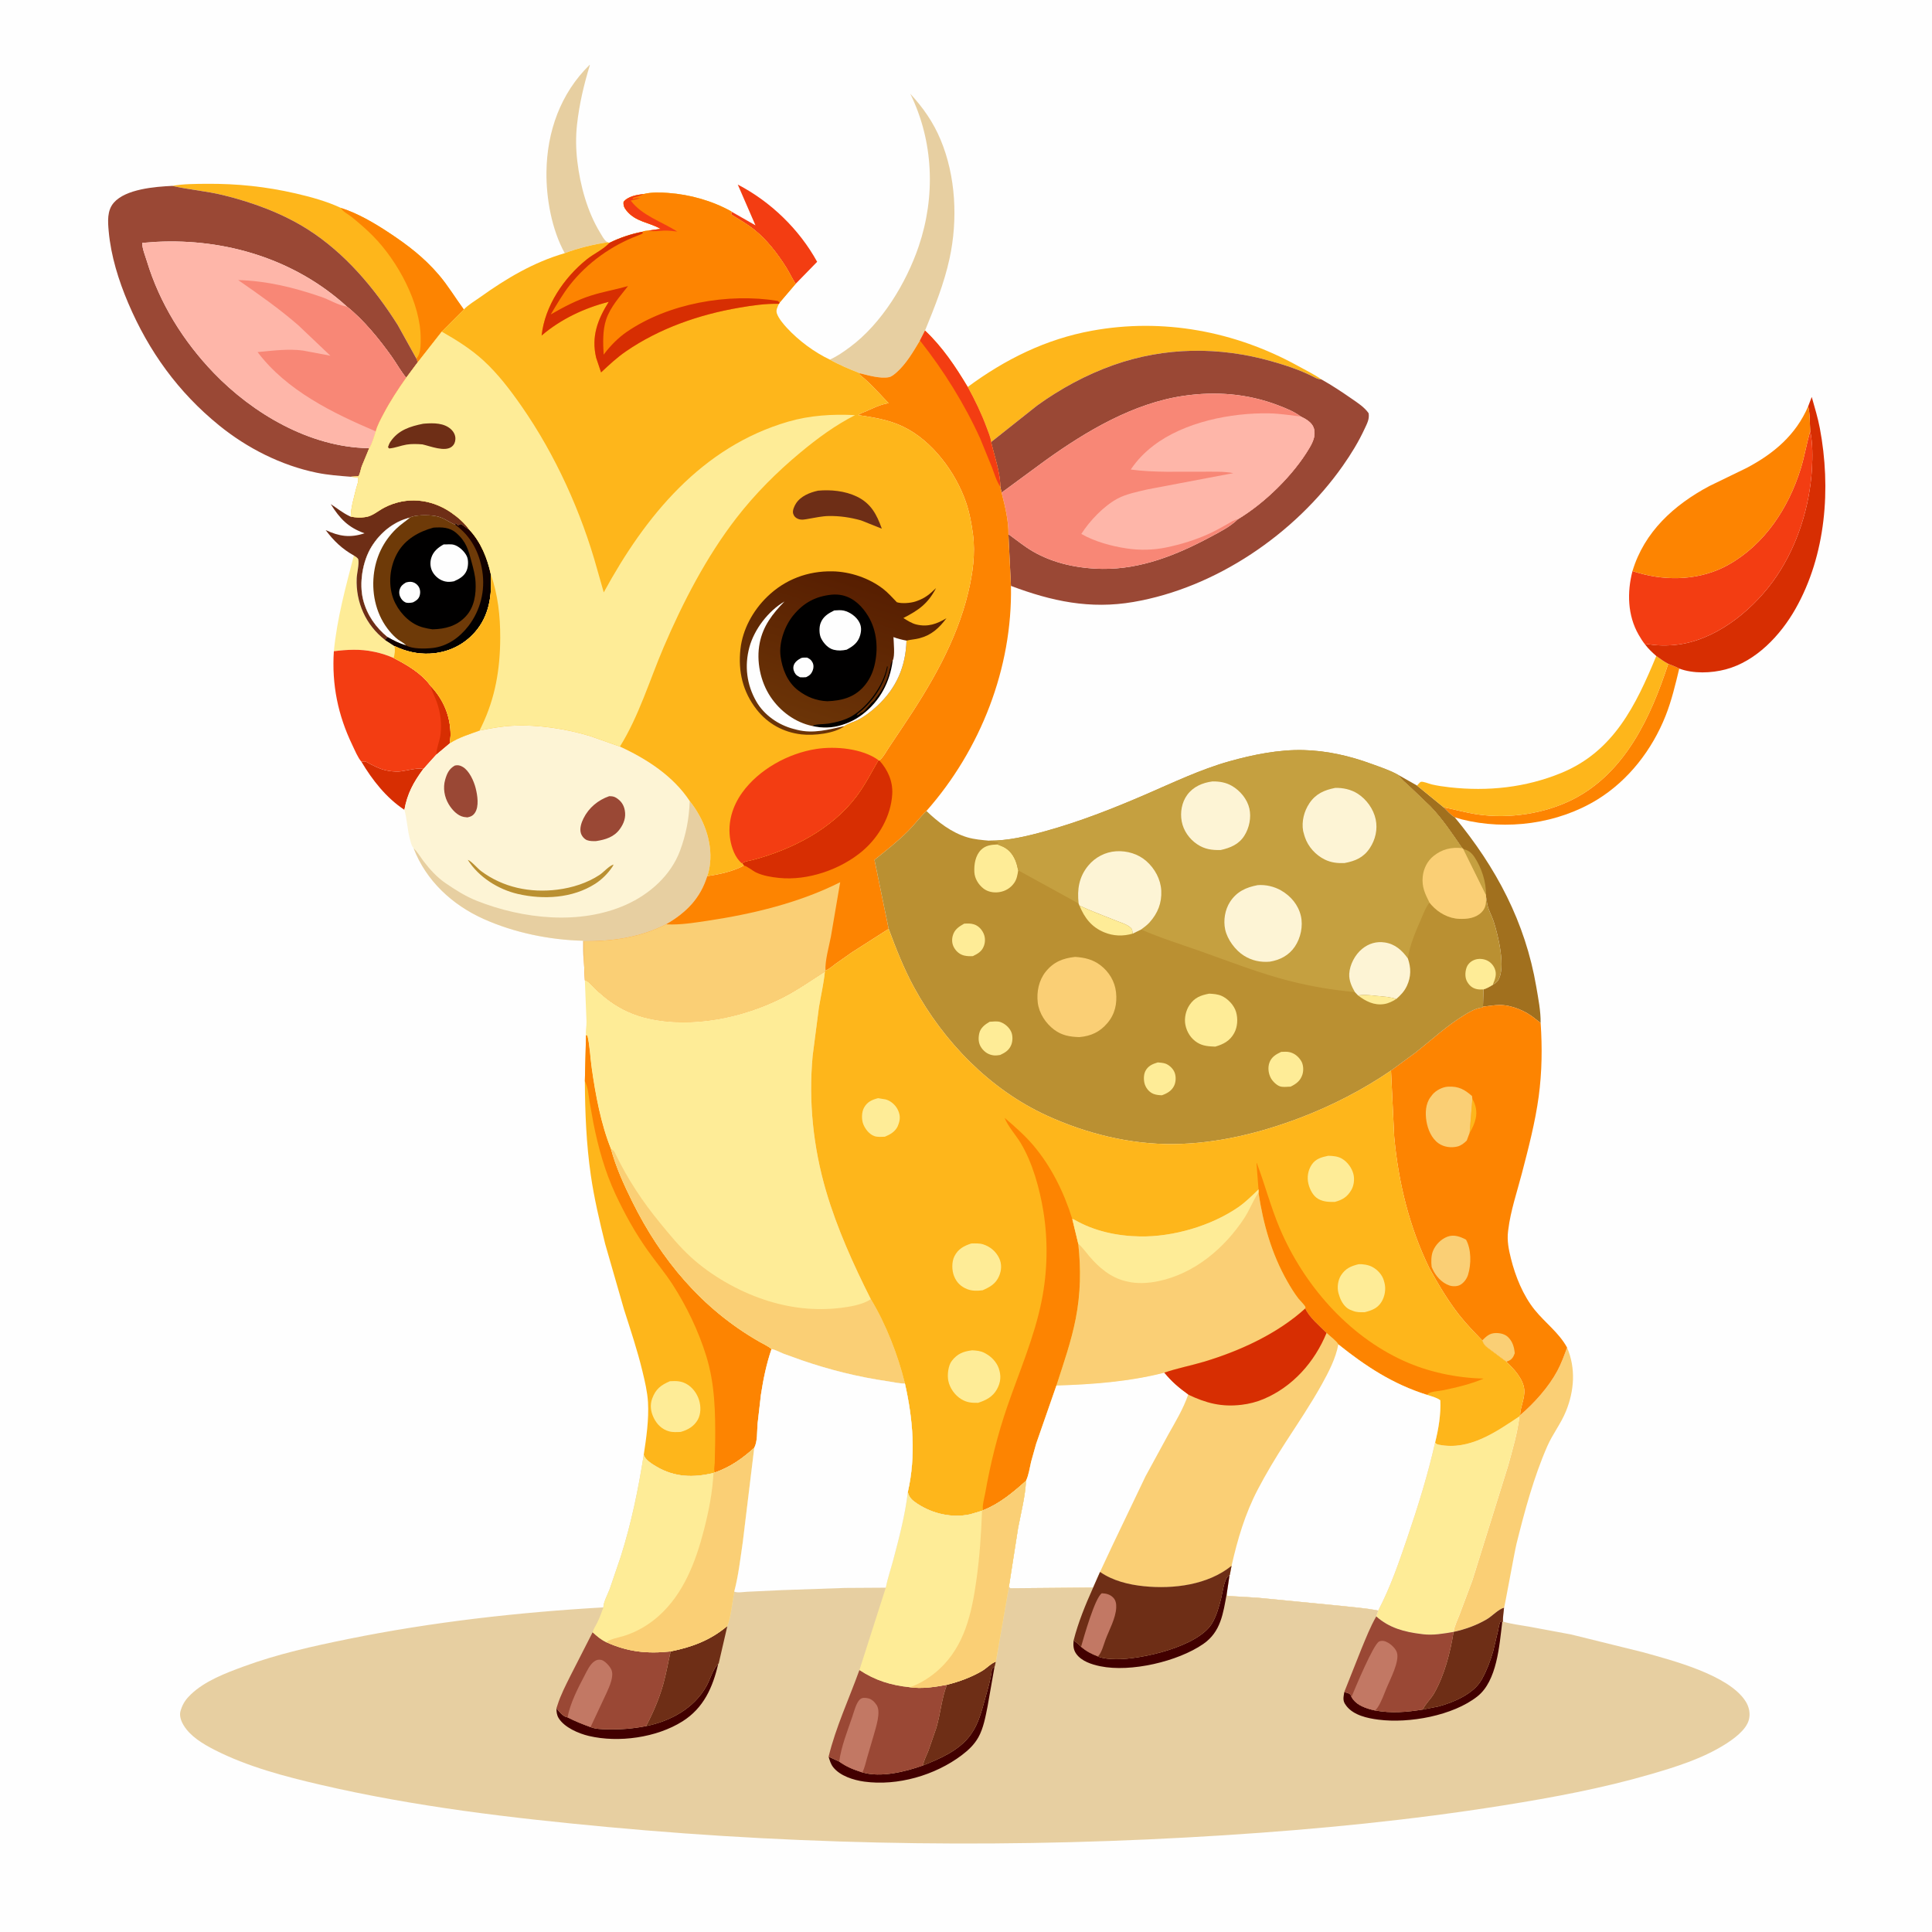 <svg version="1.1" xmlns="http://www.w3.org/2000/svg" style="display: block;" viewBox="0 0 2048 2048" width="1024" height="1024">
<defs>
	<linearGradient id="Gradient1" gradientUnits="userSpaceOnUse" x1="499.498" y1="671.143" x2="449.307" y2="612.615">
		<stop class="stop0" offset="0" stop-opacity="1" stop-color="rgb(0,0,0)"/>
		<stop class="stop1" offset="1" stop-opacity="1" stop-color="rgb(31,1,0)"/>
	</linearGradient>
	<linearGradient id="Gradient2" gradientUnits="userSpaceOnUse" x1="909.629" y1="611.925" x2="859.576" y2="766.743">
		<stop class="stop0" offset="0" stop-opacity="1" stop-color="rgb(87,30,1)"/>
		<stop class="stop1" offset="1" stop-opacity="1" stop-color="rgb(107,52,7)"/>
	</linearGradient>
</defs>
<path transform="translate(0,0)" fill="rgb(254,254,254)" d="M -0 -0 L 2048 0 L 2048 2048 L -0 2048 L -0 -0 z"/>
<path transform="translate(0,0)" fill="rgb(215,46,2)" d="M 383.091 807.43 C 385.018 807.308 386.826 806.799 388.536 807.737 C 394.595 811.06 401.289 814.69 408.019 816.322 C 412.619 817.438 417.919 818.08 422.672 817.872 C 428.542 817.614 444.671 813.062 448.703 815.159 C 438.403 829.117 431.736 841.198 428.674 858.467 C 409.356 845.63 394.876 827.174 383.091 807.43 z"/>
<path transform="translate(0,0)" fill="rgb(254,236,151)" d="M 375.116 588.847 C 376.589 589.921 379.489 591.329 379.823 593.15 C 380.8 598.488 378.358 607.292 378.111 613.036 C 377.015 638.487 387.842 662.665 407.984 678.232 L 408.079 678.271 L 418.3 684.906 C 418.892 689.668 418.731 692.903 417.296 697.492 C 411.049 694.832 404.431 692.579 397.784 691.179 L 396 690.814 C 382.088 687.828 367.916 688.544 353.89 690.341 C 357.313 655.558 366.325 622.572 375.116 588.847 z"/>
<path transform="translate(0,0)" fill="rgb(243,61,18)" d="M 775.368 224.331 L 800.808 238.852 L 782.064 195.651 C 816.85 213.664 847.3 243.081 866.206 277.523 L 843.378 300.916 C 839.655 295.18 836.782 288.809 833.106 283 C 824.096 268.763 813.007 254.277 799.784 243.682 C 792.173 237.584 783.374 232.603 775.096 227.456 L 775.368 224.331 z"/>
<path transform="translate(0,0)" fill="rgb(110,46,22)" d="M 371.78 547.683 C 377.161 548.538 381.543 549.039 387 548.144 L 388.367 547.938 C 395.127 546.768 401.411 541.129 407.5 537.999 C 430.559 526.146 456.568 528.581 477.835 543.059 C 485.175 548.057 492.664 554.565 497.76 561.855 C 494.683 560.208 491.818 557.746 489 555.679 L 487.25 556.005 L 485.5 557 L 482.789 554.522 L 482.77 556.424 C 475.205 553.049 469.833 548.297 461.268 546.952 L 460 546.765 C 454.269 545.879 439.272 545.644 434.679 548.639 C 417.49 552.803 403.138 564.473 393.855 579.48 C 384.294 594.938 380.513 618.326 384.981 635.903 C 389.025 651.811 398.291 665.063 410.901 675.381 L 408.079 678.271 L 407.984 678.232 C 387.842 662.665 377.015 638.487 378.111 613.036 C 378.358 607.292 380.8 598.488 379.823 593.15 C 379.489 591.329 376.589 589.921 375.116 588.847 C 362.738 581.947 353.658 573.289 345.212 561.9 C 359.797 568.647 371.037 570.337 386.427 565.304 C 368.954 559.089 360.213 549.744 350.61 534.386 C 357.271 538.699 363.34 543.774 370.561 547.132 L 371.78 547.683 z"/>
<path transform="translate(0,0)" fill="rgb(253,132,1)" d="M 1768.39 703.675 C 1772.33 705.243 1776.35 706.686 1780.07 708.722 C 1776.01 725.528 1772 742.607 1765.62 758.717 C 1751.4 794.622 1726.35 827.222 1693.19 847.594 C 1651.26 873.36 1597.11 880.558 1549.5 868.559 L 1542.09 866.371 C 1537.68 863.812 1533.9 859.315 1530.25 855.75 C 1542.3 858.122 1554.25 861.559 1566.39 863.334 C 1599.81 868.222 1637.69 862.531 1667.74 847.175 C 1722.89 819.004 1750.13 759.702 1768.39 703.675 z"/>
<path transform="translate(0,0)" fill="rgb(231,207,161)" d="M 598.663 268.38 C 584.907 243.502 578.916 210.425 579.268 182.232 C 579.8 139.566 594.153 98.959 624.982 68.786 L 625.265 69.07 C 618.825 90.211 614.152 109.999 611.675 132 C 610.247 144.686 610.462 158.309 611.977 170.972 C 615.058 196.733 622.579 224.36 636.138 246.627 C 637.93 249.569 640.116 254.025 642.938 256.045 L 644.101 256.824 C 629.639 258.916 612.295 263.105 598.663 268.38 z"/>
<path transform="translate(0,0)" fill="rgb(161,112,30)" d="M 1482.05 821.36 L 1502.09 832.718 L 1530.25 855.75 C 1533.9 859.315 1537.68 863.812 1542.09 866.371 C 1586 919.586 1616.88 977.515 1628.53 1046.1 C 1630.62 1058.4 1633.33 1071.92 1633.14 1084.41 L 1627.31 1079.87 C 1617.6 1071.79 1602.44 1065.22 1589.5 1065.35 C 1583.74 1065.41 1577.77 1066.57 1572.01 1067.11 L 1572.54 1048.82 C 1576.21 1047.58 1579.09 1046 1582.36 1043.95 C 1584.22 1042.82 1586.56 1041.37 1587.81 1039.52 C 1596.67 1026.5 1588.12 991.491 1583.29 976.65 C 1581.33 970.649 1577.25 963.648 1576.39 957.58 L 1575.26 950.421 L 1575.13 948.676 L 1551.16 900.154 L 1550.03 899.087 C 1539.44 883.861 1529.19 868.19 1516.28 854.779 L 1494.98 834.423 C 1490.42 830.271 1485.61 826.433 1482.05 821.36 z"/>
<path transform="translate(0,0)" fill="rgb(197,160,64)" d="M 1551.16 900.154 C 1556.55 901.097 1560.06 904.122 1563.06 908.635 C 1570.54 919.9 1575.57 935.145 1575.13 948.676 L 1551.16 900.154 z"/>
<path transform="translate(0,0)" fill="rgb(254,182,27)" d="M 1502.09 832.718 C 1502.81 832 1505.25 829.062 1506 828.825 C 1508.49 828.044 1514.76 830.838 1517.54 831.483 C 1523.79 832.93 1530.36 833.873 1536.73 834.581 C 1577.17 839.077 1617.17 834.909 1654.99 819.378 C 1710.66 796.516 1734.06 747.665 1755.75 695.382 C 1759.86 698.37 1763.86 701.313 1768.39 703.675 C 1750.13 759.702 1722.89 819.004 1667.74 847.175 C 1637.69 862.531 1599.81 868.222 1566.39 863.334 C 1554.25 861.559 1542.3 858.122 1530.25 855.75 L 1502.09 832.718 z"/>
<path transform="translate(0,0)" fill="rgb(250,207,117)" d="M 1661.19 1428.5 C 1670.52 1450.51 1668.88 1474.15 1659.93 1496.11 C 1654.65 1509.08 1645.78 1520.26 1640.16 1533.11 C 1625.83 1565.84 1616.16 1601.91 1607.54 1636.52 C 1605.5 1644.73 1594.95 1703.48 1594.36 1704.29 C 1588.56 1705.69 1581.67 1713.24 1576.12 1716.49 C 1565.05 1722.98 1553.34 1727.13 1540.86 1729.91 C 1541.69 1723.78 1545.11 1717.02 1547.32 1711.18 L 1560.82 1675.12 L 1598.69 1553.64 C 1603.21 1536.84 1608.78 1518.75 1610.59 1501.45 L 1611.35 1500.2 C 1626.28 1487.44 1641.44 1470.64 1650.81 1453.25 C 1655.04 1445.4 1658.08 1436.85 1661.19 1428.5 z"/>
<path transform="translate(0,0)" fill="rgb(215,46,2)" d="M 1916.76 430.664 L 1920.52 420.791 C 1923.57 431.751 1927.01 442.797 1929.11 453.975 C 1941.1 517.597 1935.65 588.334 1903.25 645.458 C 1887.3 673.575 1861.46 701.071 1829.27 709.586 C 1814.07 713.608 1794.94 714.31 1780.07 708.722 C 1776.35 706.686 1772.33 705.243 1768.39 703.675 C 1763.86 701.313 1759.86 698.37 1755.75 695.382 C 1751.37 691.564 1747.52 687.993 1744 683.339 C 1745.65 683.017 1746.96 682.798 1748.64 683.07 C 1759.63 684.843 1772.94 684.478 1783.87 682.472 C 1823.88 675.128 1860.94 643.835 1883.3 610.748 C 1905.46 577.954 1918.26 537.042 1920.69 497.651 C 1921.52 484.07 1921.53 470.193 1918.91 456.803 C 1918.33 448.209 1918.79 439.018 1916.76 430.664 z"/>
<path transform="translate(0,0)" fill="rgb(231,207,161)" d="M 879.682 381.213 C 887.499 377.651 894.136 373.003 901 367.915 C 934.583 343.021 960.604 300.188 973.868 261.113 C 991.86 208.111 989.67 149.707 964.915 99.363 C 978.584 114.216 989.238 129.394 997.059 148.106 C 1013.28 186.915 1015.44 232.939 1006.6 273.892 C 1000.89 300.331 990.775 325.491 980.576 350.446 L 975.179 360.959 C 968.081 372.743 960.93 385.242 950.599 394.535 C 948.437 396.48 945.174 399.294 942.278 399.828 C 932.843 401.566 920.334 397.849 911.165 395.549 C 900.186 391.165 890.023 387.023 879.682 381.213 z"/>
<path transform="translate(0,0)" fill="rgb(243,61,18)" d="M 353.89 690.341 C 367.916 688.544 382.088 687.828 396 690.814 L 397.784 691.179 C 404.431 692.579 411.049 694.832 417.296 697.492 C 431.501 704.813 446.842 713.637 456.378 726.914 L 456.379 727.023 C 470.108 741.388 477.707 759.512 477.624 779.5 L 476.913 787.779 L 462.45 799.955 L 451.803 811.792 C 451.226 812.434 449.286 814.905 448.703 815.159 C 444.671 813.062 428.542 817.614 422.672 817.872 C 417.919 818.08 412.619 817.438 408.019 816.322 C 401.289 814.69 394.595 811.06 388.536 807.737 C 386.826 806.799 385.018 807.308 383.091 807.43 C 379.248 803.008 376.147 795.299 373.559 789.936 C 358.211 758.131 351.603 725.641 353.89 690.341 z"/>
<path transform="translate(0,0)" fill="rgb(215,46,2)" d="M 456.379 727.023 C 470.108 741.388 477.707 759.512 477.624 779.5 L 476.913 787.779 L 462.45 799.955 C 462.662 792.759 466.092 785.672 466.979 778.427 C 468.394 766.867 467 755.737 463.191 744.753 C 461.224 739.083 458.385 733.986 456.704 728.178 L 456.379 727.023 z"/>
<path transform="translate(0,0)" fill="rgb(243,61,18)" d="M 1730.5 605.377 L 1736.4 607.167 C 1767.94 616.374 1803.02 614.951 1831.98 598.794 C 1870.69 577.2 1896.09 538.202 1908.89 496.663 C 1912.92 483.56 1915.16 469.993 1918.91 456.803 C 1921.53 470.193 1921.52 484.07 1920.69 497.651 C 1918.26 537.042 1905.46 577.954 1883.3 610.748 C 1860.94 643.835 1823.88 675.128 1783.87 682.472 C 1772.94 684.478 1759.63 684.843 1748.64 683.07 C 1746.96 682.798 1745.65 683.017 1744 683.339 C 1741.36 680.089 1739.1 676.497 1737.02 672.87 C 1725.23 652.362 1724.64 627.773 1730.5 605.377 z"/>
<path transform="translate(0,0)" fill="rgb(254,182,27)" d="M 1025.8 410.212 C 1065.56 380.847 1108.57 359.501 1157.5 350.565 C 1232.63 336.844 1308.8 350.994 1375.49 387.672 C 1384.05 392.377 1392.97 396.739 1400.99 402.318 L 1400.08 402.199 C 1397.15 401.786 1395.63 401.156 1393 399.783 C 1378.95 392.461 1363.14 387.276 1347.96 382.961 C 1292.55 367.213 1234.61 367.71 1180.19 387.02 C 1151.34 397.26 1124.38 411.907 1099.55 429.778 L 1050.61 468.601 C 1050.01 463.599 1047.49 457.824 1045.74 453.072 C 1040.28 438.301 1033.35 424.016 1025.8 410.212 z"/>
<path transform="translate(0,0)" fill="rgb(254,182,27)" d="M 182.567 197.048 C 194.359 194.895 207.023 194.945 218.992 194.847 C 251.32 194.584 281.845 197.784 313.351 205.032 C 329.502 208.748 346.319 213.37 361.369 220.397 C 379.241 226.076 396.633 236.306 412.243 246.617 C 432.198 259.8 449.478 273.007 465.12 291.31 C 475.012 302.886 482.689 315.852 491.682 328.072 L 468.272 351.549 L 442.833 383.975 L 441.379 380.121 L 421.601 344.5 C 396.91 305.407 365.741 268.27 326.421 243.286 C 299.263 226.029 268.087 214.607 236.945 206.944 C 218.865 202.495 200.527 201.119 182.567 197.048 z"/>
<path transform="translate(0,0)" fill="rgb(253,132,1)" d="M 361.369 220.397 C 379.241 226.076 396.633 236.306 412.243 246.617 C 432.198 259.8 449.478 273.007 465.12 291.31 C 475.012 302.886 482.689 315.852 491.682 328.072 L 468.272 351.549 L 442.833 383.975 L 441.379 380.121 C 442.759 378.427 443.557 377.086 444.278 375.008 C 446.042 369.926 445.907 364.496 445.932 359.184 C 446.109 321.484 421.434 276.563 395.5 250.267 C 388.436 243.105 380.595 236.379 372.796 230.01 C 369.157 227.039 363.395 224.515 361.369 220.397 z"/>
<path transform="translate(0,0)" fill="rgb(253,132,1)" d="M 1916.76 430.664 C 1918.79 439.018 1918.33 448.209 1918.91 456.803 C 1915.16 469.993 1912.92 483.56 1908.89 496.663 C 1896.09 538.202 1870.69 577.2 1831.98 598.794 C 1803.02 614.951 1767.94 616.374 1736.4 607.167 L 1730.5 605.377 C 1742.99 563.786 1774.46 535.236 1811.98 515.24 L 1851.46 496.061 C 1880.31 480.832 1903.64 461.182 1916.76 430.664 z"/>
<path transform="translate(0,0)" fill="rgb(110,58,8)" d="M 434.679 548.639 C 439.272 545.644 454.269 545.879 460 546.765 L 461.268 546.952 C 469.833 548.297 475.205 553.049 482.77 556.424 L 482.789 554.522 L 485.5 557 L 487.25 556.005 L 489 555.679 C 491.818 557.746 494.683 560.208 497.76 561.855 C 509.823 574.863 516.576 591.756 520.301 608.863 C 521.651 631.21 518.632 653.104 503.164 670.458 C 490.857 684.267 474.247 691.895 455.749 692.858 C 442.745 693.534 429.979 690.546 418.3 684.906 L 408.079 678.271 L 410.901 675.381 C 398.291 665.063 389.025 651.811 384.981 635.903 C 380.513 618.326 384.294 594.938 393.855 579.48 C 403.138 564.473 417.49 552.803 434.679 548.639 z"/>
<path transform="translate(0,0)" fill="rgb(254,254,254)" d="M 434.679 548.639 C 429.749 552.733 424.394 556.218 419.798 560.712 C 406.129 574.077 398.111 590.972 396.146 610 C 393.977 631.006 399.292 652.837 413.049 669.235 C 415.656 672.341 418.74 675.57 422 678.015 C 424.758 680.084 428.257 681.426 430.381 684.168 C 423.302 682.137 417.242 679.018 410.901 675.381 C 398.291 665.063 389.025 651.811 384.981 635.903 C 380.513 618.326 384.294 594.938 393.855 579.48 C 403.138 564.473 417.49 552.803 434.679 548.639 z"/>
<path transform="translate(0,0)" fill="url(#Gradient1)" d="M 482.77 556.424 L 482.789 554.522 L 485.5 557 L 487.25 556.005 L 489 555.679 C 491.818 557.746 494.683 560.208 497.76 561.855 C 509.823 574.863 516.576 591.756 520.301 608.863 C 521.651 631.21 518.632 653.104 503.164 670.458 C 490.857 684.267 474.247 691.895 455.749 692.858 C 442.745 693.534 429.979 690.546 418.3 684.906 L 408.079 678.271 L 410.901 675.381 C 417.242 679.018 423.302 682.137 430.381 684.168 C 437.408 688.102 450.583 687.757 458.5 686.896 C 474.102 685.198 487.287 675.712 496.616 663.521 C 509.294 646.954 514.501 626.113 511.272 605.477 C 508.156 585.568 499.239 568.336 482.77 556.424 z"/>
<path transform="translate(0,0)" fill="rgb(1,0,0)" d="M 459.466 559.316 C 468.394 558.733 476.583 558.789 483.725 565.027 C 494.333 574.293 496.529 583.05 499.975 596 C 501.812 602.905 503.714 609.815 504.108 617 C 504.812 629.838 502.83 643.75 493.648 653.5 C 483.978 663.768 471.979 666.78 458.425 667.112 C 451.507 666.059 445.647 664.909 439.495 661.462 C 428.237 655.153 418.895 642.893 415.572 630.477 C 411.604 615.649 413.906 598.983 421.5 585.768 C 429.664 571.559 444.124 563.47 459.466 559.316 z"/>
<path transform="translate(0,0)" fill="rgb(254,254,254)" d="M 430.247 617.5 C 432.442 616.875 434.715 616.481 437 616.972 C 439.581 617.526 442.215 619.389 443.63 621.606 C 445.571 624.647 445.867 628.477 444.699 631.875 C 443.527 635.283 440.882 636.956 437.833 638.5 C 435.853 638.982 433.531 639.24 431.5 639.002 C 428.902 638.698 426.685 636.694 425.291 634.601 C 423.42 631.794 422.684 628.324 423.643 625.063 C 424.778 621.209 426.913 619.506 430.247 617.5 z"/>
<path transform="translate(0,0)" fill="rgb(254,254,254)" d="M 470.257 577.127 C 473.744 577.245 477.568 576.582 480.984 577.453 C 486.429 578.842 492.487 584.588 494.826 589.585 C 496.762 593.722 496.423 600.294 494.799 604.5 C 492.448 610.587 486.925 613.756 481.239 616.189 C 477.97 616.807 475.137 617.099 471.852 616.351 C 466.344 615.097 461.471 611.311 458.638 606.415 C 456.048 601.94 455.666 596.425 457.12 591.5 C 459.124 584.717 464.319 580.398 470.257 577.127 z"/>
<path transform="translate(0,0)" fill="rgb(254,236,151)" d="M 1610.59 1501.45 C 1608.78 1518.75 1603.21 1536.84 1598.69 1553.64 L 1560.82 1675.12 L 1547.32 1711.18 C 1545.11 1717.02 1541.69 1723.78 1540.86 1729.91 C 1530.4 1731.7 1519.11 1733.68 1508.51 1732.38 L 1506.5 1732.12 C 1488.75 1729.98 1472.47 1725.64 1458.9 1713.47 L 1460.93 1707.31 C 1473.81 1682.75 1482.79 1656.58 1491.71 1630.38 C 1503.05 1597.07 1513.53 1563.52 1521.27 1529.15 C 1522.63 1530.93 1523.76 1531.15 1525.96 1531.57 C 1557.75 1537.65 1585.54 1518.15 1610.59 1501.45 z"/>
<path transform="translate(0,0)" fill="rgb(154,72,53)" d="M 371.896 505.379 C 359.69 504.406 347.776 503.58 335.75 501.111 C 298.056 493.373 261.958 475.049 232.201 450.883 C 188.99 415.79 157.747 372.55 135.95 321.358 C 125.72 297.333 117.57 271.301 115.227 245.158 C 114.295 234.753 113.385 223.12 120.678 214.809 C 133.346 200.371 164.273 197.91 182.567 197.048 C 200.527 201.119 218.865 202.495 236.945 206.944 C 268.087 214.607 299.263 226.029 326.421 243.286 C 365.741 268.27 396.91 305.407 421.601 344.5 L 441.379 380.121 L 442.833 383.975 L 430.585 400.445 C 424.887 393.635 420.392 385.275 415.202 377.989 C 402.121 359.626 385.46 339.047 367.717 324.951 C 312.893 275.023 239.628 252.689 166.194 256.346 L 150.765 257.461 C 150.646 263.25 154.018 271.339 155.749 277.034 C 169.244 321.439 194.334 361.75 226.417 395.134 C 268.098 438.504 328.279 473.827 389.935 475.047 L 391.432 475.071 L 383.465 494.339 C 382.246 497.678 381.886 501.891 379.972 504.819 L 371.896 505.379 z"/>
<path transform="translate(0,0)" fill="rgb(254,182,27)" d="M 621.215 1097.3 L 622.638 1097.55 C 625.277 1108.7 625.656 1120.79 627.252 1132.17 C 631.194 1160.27 636.989 1191.49 647.628 1217.83 C 652.893 1237.17 661.26 1255.63 670.122 1273.55 C 700.814 1335.6 744.265 1387.51 804.743 1422.17 C 808.974 1424.6 814.192 1426.87 817.843 1430.05 C 812.454 1445.72 809.109 1462.07 806.606 1478.45 L 803.035 1509.5 C 802.38 1517.21 803.155 1527.92 799.54 1534.74 C 786.677 1546.32 774.295 1555.07 757.907 1560.9 L 756.325 1561.42 C 735.061 1566.58 715.355 1566.07 696.014 1554.77 C 691.582 1552.18 683.775 1547.41 682.38 1542.21 C 685.143 1524.33 687.951 1504.45 686.903 1486.46 C 686.26 1475.42 683.562 1464.15 680.97 1453.42 C 675.649 1431.4 668.472 1409.94 661.573 1388.38 L 641.5 1318.59 C 635.593 1294.68 629.793 1270.1 626.274 1245.71 C 621.497 1212.6 620.172 1179.53 619.974 1146.11 L 621.215 1097.3 z"/>
<path transform="translate(0,0)" fill="rgb(254,236,151)" d="M 710.13 1464.14 C 716.457 1463.82 721.399 1463.73 727.134 1466.72 C 733.91 1470.26 738.846 1477.03 741.069 1484.24 C 743.067 1490.72 743.066 1498.97 739.67 1504.98 C 735.674 1512.06 729.126 1515.79 721.569 1517.91 C 717.495 1518.07 713.241 1518.4 709.27 1517.3 C 701.763 1515.21 696.493 1510.07 693.072 1503.18 C 689.837 1496.67 688.771 1489.5 691.329 1482.57 C 695.101 1472.34 700.565 1468.29 710.13 1464.14 z"/>
<path transform="translate(0,0)" fill="rgb(253,132,1)" d="M 621.215 1097.3 L 622.638 1097.55 C 625.277 1108.7 625.656 1120.79 627.252 1132.17 C 631.194 1160.27 636.989 1191.49 647.628 1217.83 C 652.893 1237.17 661.26 1255.63 670.122 1273.55 C 700.814 1335.6 744.265 1387.51 804.743 1422.17 C 808.974 1424.6 814.192 1426.87 817.843 1430.05 C 812.454 1445.72 809.109 1462.07 806.606 1478.45 L 803.035 1509.5 C 802.38 1517.21 803.155 1527.92 799.54 1534.74 C 786.677 1546.32 774.295 1555.07 757.907 1560.9 C 756.369 1558.33 757.471 1553.85 757.64 1550.89 L 758.104 1528.42 C 758.379 1497.52 757.904 1467.36 748.698 1437.55 C 740.527 1411.09 727.919 1384.76 712.883 1361.5 C 704.763 1348.94 694.986 1337.41 686.348 1325.19 C 673.105 1306.46 662.12 1286.61 652.419 1265.84 C 641.347 1242.14 634.123 1216.26 629.059 1190.65 L 624.783 1166.87 C 623.57 1158.91 623.549 1153.56 619.974 1146.11 L 621.215 1097.3 z"/>
<path transform="translate(0,0)" fill="rgb(254,182,169)" d="M 391.432 475.071 L 389.935 475.047 C 328.279 473.827 268.098 438.504 226.417 395.134 C 194.334 361.75 169.244 321.439 155.749 277.034 C 154.018 271.339 150.646 263.25 150.765 257.461 L 166.194 256.346 C 239.628 252.689 312.893 275.023 367.717 324.951 C 385.46 339.047 402.121 359.626 415.202 377.989 C 420.392 385.275 424.887 393.635 430.585 400.445 C 421.811 412.888 413.576 425.442 406.495 438.941 C 403.527 444.6 399.935 451.106 398.353 457.277 C 396.41 462.749 394.602 470.265 391.432 475.071 z"/>
<path transform="translate(0,0)" fill="rgb(248,135,118)" d="M 398.353 457.277 C 352.581 437.77 303.724 413.912 273.063 373.224 C 288.768 371.779 305.361 369.502 321.112 371.594 L 350.216 377.081 L 316.189 344.774 C 296.037 327.248 274.388 312.043 252.463 296.88 C 283.336 297.795 311.633 304.777 340.7 314.772 C 348.814 317.563 357.796 323.128 365.912 324.65 L 367.717 324.951 C 385.46 339.047 402.121 359.626 415.202 377.989 C 420.392 385.275 424.887 393.635 430.585 400.445 C 421.811 412.888 413.576 425.442 406.495 438.941 C 403.527 444.6 399.935 451.106 398.353 457.277 z"/>
<path transform="translate(0,0)" fill="rgb(154,72,53)" d="M 1050.61 468.601 L 1099.55 429.778 C 1124.38 411.907 1151.34 397.26 1180.19 387.02 C 1234.61 367.71 1292.55 367.213 1347.96 382.961 C 1363.14 387.276 1378.95 392.461 1393 399.783 C 1395.63 401.156 1397.15 401.786 1400.08 402.199 L 1400.99 402.318 C 1412.02 408.523 1422.46 415.451 1432.85 422.66 C 1439.26 427.108 1446.24 431.522 1450.78 438 C 1451.87 444.194 1449.11 448.996 1446.57 454.493 C 1440.18 468.325 1432.24 481.245 1423.49 493.702 C 1372.7 566.032 1289.03 623.054 1201.5 638.113 C 1155.41 646.042 1114.83 637.343 1071.65 621.063 L 1068.98 566.279 C 1077.6 572.43 1085.55 579.07 1094.75 584.435 C 1117.03 597.427 1143.24 602.711 1168.8 603.017 C 1209.36 603.502 1247.44 588.281 1282.66 569.408 C 1292.85 563.947 1303.86 558.533 1312.2 550.393 C 1340.72 533.262 1371 503.689 1387.97 474.962 C 1391.79 468.491 1395.12 461.382 1392.62 453.677 C 1390.69 447.735 1384.18 444.095 1378.92 441.545 C 1371.53 436.04 1362.81 432.645 1354.24 429.4 C 1322.23 417.277 1288.85 414.692 1255.05 419.56 C 1201.44 427.281 1151.19 457.188 1107.91 488.265 L 1061.73 522.209 L 1060.4 516.002 C 1060.24 500.851 1054.07 483.412 1050.61 468.601 z"/>
<path transform="translate(0,0)" fill="rgb(248,135,118)" d="M 1061.73 522.209 L 1107.91 488.265 C 1151.19 457.188 1201.44 427.281 1255.05 419.56 C 1288.85 414.692 1322.23 417.277 1354.24 429.4 C 1362.81 432.645 1371.53 436.04 1378.92 441.545 C 1384.18 444.095 1390.69 447.735 1392.62 453.677 C 1395.12 461.382 1391.79 468.491 1387.97 474.962 C 1371 503.689 1340.72 533.262 1312.2 550.393 C 1303.86 558.533 1292.85 563.947 1282.66 569.408 C 1247.44 588.281 1209.36 603.502 1168.8 603.017 C 1143.24 602.711 1117.03 597.427 1094.75 584.435 C 1085.55 579.07 1077.6 572.43 1068.98 566.279 C 1069.22 552.016 1065.21 536.028 1061.73 522.209 z"/>
<path transform="translate(0,0)" fill="rgb(254,182,169)" d="M 1312.2 550.393 C 1308 551.138 1304.45 553.667 1300.78 555.718 C 1294.64 559.141 1288.51 562.642 1282.13 565.578 C 1267.56 572.277 1251.72 577.135 1236.05 580.367 C 1222.58 583.146 1208.12 583.442 1194.52 581.407 C 1178.23 578.972 1160.6 574.178 1146.23 565.992 C 1155.14 552.066 1169.88 536.549 1184.44 528.645 C 1193.79 523.571 1206.17 521.199 1216.5 518.756 L 1307.41 501.51 C 1297.08 499.52 1285.31 500.1 1274.8 500.018 C 1249.73 499.823 1223.52 501.129 1198.64 497.723 C 1205.35 487.819 1212.99 479.874 1222.47 472.569 C 1255.22 447.339 1304.92 437.379 1345.5 438.182 C 1356.81 438.406 1367.73 440.187 1378.92 441.545 C 1384.18 444.095 1390.69 447.735 1392.62 453.677 C 1395.12 461.382 1391.79 468.491 1387.97 474.962 C 1371 503.689 1340.72 533.262 1312.2 550.393 z"/>
<path transform="translate(0,0)" fill="rgb(253,132,1)" d="M 1572.01 1067.11 C 1577.77 1066.57 1583.74 1065.41 1589.5 1065.35 C 1602.44 1065.22 1617.6 1071.79 1627.31 1079.87 L 1633.14 1084.41 C 1634.92 1110.42 1634.58 1136.41 1631.09 1162.27 C 1627.41 1189.59 1620.28 1216.82 1613.35 1243.47 C 1608.25 1263.08 1601.27 1283.45 1598.83 1303.5 L 1598.58 1305.45 C 1597.39 1315.21 1599.3 1324.64 1601.65 1334.07 C 1606.35 1352.96 1614.51 1373.25 1626.83 1388.5 C 1637.98 1402.3 1652.57 1412.71 1661.19 1428.5 C 1658.08 1436.85 1655.04 1445.4 1650.81 1453.25 C 1641.44 1470.64 1626.28 1487.44 1611.35 1500.2 C 1611.63 1491.08 1616.6 1482.21 1615.8 1473.08 C 1614.82 1461.79 1604.59 1450.72 1596.75 1443.48 L 1578.22 1429.58 C 1574.49 1427.08 1572.82 1425.1 1571.22 1420.87 C 1562.82 1412.15 1554.26 1403.42 1546.78 1393.88 C 1534.66 1378.41 1524.84 1361.66 1515.31 1344.53 C 1493.94 1300.79 1482.29 1253.24 1477.92 1204.89 L 1474.53 1134.82 L 1500.32 1115.9 C 1517.17 1102.65 1533.43 1087.49 1551.75 1076.29 C 1557.74 1072.64 1564.08 1068.77 1571.16 1068.01 L 1572.01 1067.11 z"/>
<path transform="translate(0,0)" fill="rgb(254,182,27)" d="M 1560.75 1164.89 C 1564.54 1171.11 1565.93 1178.73 1564.26 1185.88 C 1562.95 1191.43 1560.82 1196 1557.87 1200.85 L 1560.75 1164.89 z"/>
<path transform="translate(0,0)" fill="rgb(250,207,117)" d="M 1571.22 1420.87 C 1575.82 1416.42 1578.92 1413.18 1585.75 1413.08 C 1590.47 1413.02 1595.59 1414.24 1598.98 1417.74 C 1603.56 1422.49 1605.13 1428.12 1605.69 1434.5 C 1604.47 1438.05 1602.98 1440.77 1599.44 1442.46 L 1596.75 1443.48 L 1578.22 1429.58 C 1574.49 1427.08 1572.82 1425.1 1571.22 1420.87 z"/>
<path transform="translate(0,0)" fill="rgb(250,207,117)" d="M 1517.58 1342.89 C 1517.01 1337.66 1516.99 1331.26 1518.95 1326.27 C 1521.62 1319.5 1527.58 1313.44 1534.43 1310.9 C 1541.25 1308.37 1548.02 1310.88 1554.05 1314.09 C 1559.71 1324.28 1559.65 1340.08 1556.23 1351.24 C 1554.93 1355.47 1551.88 1359.72 1548 1361.96 C 1544.84 1363.78 1539.98 1363.86 1536.59 1362.71 C 1528.25 1359.89 1521.73 1352.56 1518.29 1344.63 L 1517.58 1342.89 z"/>
<path transform="translate(0,0)" fill="rgb(250,207,117)" d="M 1554.81 1209.07 C 1551.92 1211.84 1548.88 1214.37 1544.92 1215.36 C 1538.3 1217.01 1530.64 1215.98 1525 1212.04 C 1517.57 1206.85 1513.51 1197.25 1512.1 1188.56 C 1510.71 1180.03 1511.04 1170.16 1516.41 1162.98 L 1517.17 1162 L 1518.59 1160.14 C 1522.28 1155.77 1529.24 1152.19 1535 1151.91 C 1546.06 1151.37 1552.26 1154.72 1560.41 1161.84 L 1560.75 1164.89 L 1557.87 1200.85 L 1554.81 1209.07 z"/>
<path transform="translate(0,0)" fill="rgb(253,244,213)" d="M 508.344 774.396 C 520.121 772.071 531.729 769.894 543.747 769.292 C 570.367 767.957 600.295 772.596 625.823 780.365 L 657.135 791.425 C 685.473 804.44 713.682 822.646 731.133 849.174 C 745.742 867.451 755.062 891.327 752.692 915 C 752.266 919.251 751.286 924.752 749.689 928.715 C 742.221 952.594 727.35 967.378 706 979.792 C 678.264 993.876 649.691 997.776 618.892 997.757 L 618.873 1017.08 C 617.701 1010.66 618.056 1003.76 618.004 997.242 C 582.464 996.329 545.092 988.715 512.562 974.1 C 479.312 959.161 451.572 933.477 438.427 899.137 C 436.152 896.572 435.422 892.765 434.526 889.5 C 431.723 879.283 431.542 868.461 428.674 858.467 C 431.736 841.198 438.403 829.117 448.703 815.159 C 449.286 814.905 451.226 812.434 451.803 811.792 L 462.45 799.955 L 476.913 787.779 C 486.391 781.672 497.818 778.236 508.344 774.396 z"/>
<path transform="translate(0,0)" fill="rgb(186,144,50)" d="M 495.878 911.5 C 499.217 912.338 506.407 920.712 509.786 923.248 C 533.262 940.875 562.214 946.694 591 943.047 C 606.592 941.072 622.422 936.103 635.614 927.399 C 639.867 924.594 646.004 917.444 650.5 916.446 L 649.148 918.867 C 644.433 925.902 637.993 932.355 630.858 936.913 C 606.851 952.252 576.015 953.895 548.881 947.617 C 528.077 942.804 507.384 929.757 495.878 911.5 z"/>
<path transform="translate(0,0)" fill="rgb(154,72,53)" d="M 482.176 811.5 C 485.315 810.759 487.676 811.301 490.453 812.903 C 497.403 816.912 502.325 827.912 504.243 835.566 C 506.11 843.019 507.99 854.68 503.516 861.5 C 501.428 864.682 499.105 865.688 495.5 866.472 L 491.658 866.006 C 484.792 864.702 479.049 858.218 475.625 852.5 C 471.026 844.82 469.4 835.198 471.905 826.498 C 473.796 819.926 476.052 814.927 482.176 811.5 z"/>
<path transform="translate(0,0)" fill="rgb(154,72,53)" d="M 645.736 844.008 C 648.496 843.971 650.795 844.192 653.193 845.709 C 658.298 848.94 661.239 853.093 662.314 859.053 C 663.661 866.513 661.387 872.847 657.024 878.885 C 650.899 887.362 641.765 890.066 631.924 891.584 C 628.907 891.695 625.153 891.706 622.301 890.62 C 619.326 889.487 616.722 886.258 615.785 883.282 C 614.197 878.235 616.26 872.114 618.511 867.569 C 624.121 856.238 633.92 848.127 645.736 844.008 z"/>
<path transform="translate(0,0)" fill="rgb(231,207,161)" d="M 731.133 849.174 C 745.742 867.451 755.062 891.327 752.692 915 C 752.266 919.251 751.286 924.752 749.689 928.715 C 742.221 952.594 727.35 967.378 706 979.792 C 678.264 993.876 649.691 997.776 618.892 997.757 L 618.873 1017.08 C 617.701 1010.66 618.056 1003.76 618.004 997.242 C 582.464 996.329 545.092 988.715 512.562 974.1 C 479.312 959.161 451.572 933.477 438.427 899.137 C 442.6 903.084 445.571 908.41 449.051 913 C 455.429 921.411 463.412 930.096 472.157 936.081 C 482.774 943.348 493.505 950.171 505.529 954.93 C 554.191 974.191 614.938 980.929 663.77 958.993 C 688.783 947.757 711.112 927.96 720.841 901.839 C 727.27 884.578 730.485 867.561 731.133 849.174 z"/>
<path transform="translate(0,0)" fill="rgb(253,132,1)" d="M 980.576 350.446 C 998.872 367.648 1013 388.758 1025.8 410.212 C 1033.35 424.016 1040.28 438.301 1045.74 453.072 C 1047.49 457.824 1050.01 463.599 1050.61 468.601 C 1054.07 483.412 1060.24 500.851 1060.4 516.002 L 1061.73 522.209 C 1065.21 536.028 1069.22 552.016 1068.98 566.279 L 1071.65 621.063 C 1073.34 708.08 1039.46 794.646 982.075 859.656 C 975.093 866.338 969.432 874.126 962.603 880.966 C 951.531 892.057 939.155 901.68 926.981 911.516 L 942.013 984.637 L 902.907 1009.63 L 885.873 1021.6 C 882.511 1024.08 878.921 1027.45 874.999 1028.84 L 874.413 1030.2 C 859.662 1039.6 845.503 1049.66 829.85 1057.62 C 787.76 1079.02 733.675 1090.24 687 1079.7 C 672.246 1076.36 658.435 1070.18 646.205 1061.25 C 640.622 1057.18 635.424 1052.6 630.361 1047.9 C 627.439 1045.19 623.813 1040.21 619.973 1039.18 L 618.873 1017.08 L 618.892 997.757 C 649.691 997.776 678.264 993.876 706 979.792 C 727.35 967.378 742.221 952.594 749.689 928.715 C 761.929 927.083 777.781 923.509 788.511 917.487 L 786.842 915.286 C 788.676 913.014 795.344 912.269 798.356 911.463 C 839.681 900.404 881.772 878.914 907.843 844.261 C 916.988 832.107 923.626 818.894 931.218 805.811 L 932.038 806.023 C 933.051 805.318 933.264 805.233 934.229 804.189 C 937.101 801.081 939.506 796.545 941.874 793 L 957.231 770.053 C 986.722 726.029 1013.83 680.03 1026.35 628.008 C 1031.12 608.173 1034.13 586.674 1031.38 566.324 C 1029.84 554.883 1027.81 543.583 1024.06 532.625 C 1013.19 500.853 988.358 467.275 957.672 452.409 C 942.262 444.943 926.681 442.575 909.885 440.006 C 912.19 437.952 915.908 436.945 918.751 435.68 C 926.098 432.41 932.636 429.084 940.672 427.614 L 941.941 427.393 C 932.419 417.489 922.983 406.495 912.251 397.938 L 911 396.955 L 911.165 395.549 C 920.334 397.849 932.843 401.566 942.278 399.828 C 945.174 399.294 948.437 396.48 950.599 394.535 C 960.93 385.242 968.081 372.743 975.179 360.959 L 980.576 350.446 z"/>
<path transform="translate(0,0)" fill="rgb(243,61,18)" d="M 980.576 350.446 C 998.872 367.648 1013 388.758 1025.8 410.212 C 1033.35 424.016 1040.28 438.301 1045.74 453.072 C 1047.49 457.824 1050.01 463.599 1050.61 468.601 C 1054.07 483.412 1060.24 500.851 1060.4 516.002 C 1056.42 510.281 1054.1 502.238 1051.64 495.688 L 1039.11 465 C 1022.42 428.154 1000.26 392.647 975.179 360.959 L 980.576 350.446 z"/>
<path transform="translate(0,0)" fill="rgb(215,46,2)" d="M 931.218 805.811 L 932.038 806.023 C 940.995 815.823 946.597 828.143 945.814 841.754 C 944.479 864.965 931.765 887.234 914.234 902.101 C 891.084 921.733 856.109 933.768 825.854 930.628 C 817.733 929.786 808.927 928.384 801.5 924.867 C 797.918 923.171 791.905 918.105 788.511 917.487 L 786.842 915.286 C 788.676 913.014 795.344 912.269 798.356 911.463 C 839.681 900.404 881.772 878.914 907.843 844.261 C 916.988 832.107 923.626 818.894 931.218 805.811 z"/>
<path transform="translate(0,0)" fill="rgb(250,207,117)" d="M 706 979.792 L 707.115 979.864 C 721.146 980.578 736.579 978.06 750.447 975.978 C 797.984 968.842 847.495 956.951 890.624 935.183 L 880.82 992.678 C 878.713 1003.76 874.57 1017.69 874.999 1028.84 L 874.413 1030.2 C 859.662 1039.6 845.503 1049.66 829.85 1057.62 C 787.76 1079.02 733.675 1090.24 687 1079.7 C 672.246 1076.36 658.435 1070.18 646.205 1061.25 C 640.622 1057.18 635.424 1052.6 630.361 1047.9 C 627.439 1045.19 623.813 1040.21 619.973 1039.18 L 618.873 1017.08 L 618.892 997.757 C 649.691 997.776 678.264 993.876 706 979.792 z"/>
<path transform="translate(0,0)" fill="rgb(254,236,151)" d="M 619.973 1039.18 C 623.813 1040.21 627.439 1045.19 630.361 1047.9 C 635.424 1052.6 640.622 1057.18 646.205 1061.25 C 658.435 1070.18 672.246 1076.36 687 1079.7 C 733.675 1090.24 787.76 1079.02 829.85 1057.62 C 845.503 1049.66 859.662 1039.6 874.413 1030.2 C 873.077 1042.86 870.203 1055.35 868.085 1067.89 L 861.461 1119.03 C 856.934 1167.35 862.049 1216.25 875.722 1262.78 C 887.276 1302.1 904.704 1340.64 923.105 1377.17 C 938.969 1403.26 952.04 1436.75 959.235 1466.52 C 953.761 1466.77 946.853 1465.05 941.366 1464.26 C 910.172 1459.78 879.615 1452.16 849.816 1441.91 L 830.5 1434.96 C 826.416 1433.33 822.165 1430.84 817.843 1430.05 C 814.192 1426.87 808.974 1424.6 804.743 1422.17 C 744.265 1387.51 700.814 1335.6 670.122 1273.55 C 661.26 1255.63 652.893 1237.17 647.628 1217.83 C 636.989 1191.49 631.194 1160.27 627.252 1132.17 C 625.656 1120.79 625.277 1108.7 622.638 1097.55 L 621.215 1097.3 C 620.484 1093.06 621.842 1087.71 621.734 1083.28 L 619.973 1039.18 z"/>
<path transform="translate(0,0)" fill="rgb(250,207,117)" d="M 647.628 1217.83 L 649.044 1218.69 C 651.13 1220.06 651.797 1221.85 652.839 1224 C 665.655 1250.43 681.093 1273.69 699.653 1296.34 C 710.077 1309.07 720.308 1321.59 732.5 1332.71 C 753.863 1352.2 782.306 1368.4 809.646 1377.57 C 836.35 1386.53 863.925 1389.85 891.934 1386.33 C 900.843 1385.21 912.003 1383.28 920.027 1379.05 L 923.105 1377.17 C 938.969 1403.26 952.04 1436.75 959.235 1466.52 C 953.761 1466.77 946.853 1465.05 941.366 1464.26 C 910.172 1459.78 879.615 1452.16 849.816 1441.91 L 830.5 1434.96 C 826.416 1433.33 822.165 1430.84 817.843 1430.05 C 814.192 1426.87 808.974 1424.6 804.743 1422.17 C 744.265 1387.51 700.814 1335.6 670.122 1273.55 C 661.26 1255.63 652.893 1237.17 647.628 1217.83 z"/>
<path transform="translate(0,0)" fill="rgb(186,144,50)" d="M 1048.44 891.154 C 1069.14 891.19 1088.14 886.559 1108 881.077 C 1144.37 871.039 1179.72 857.135 1214.32 842.189 C 1243.34 829.656 1272.84 815.495 1303.34 806.96 C 1328.29 799.979 1355.5 794.49 1381.5 795.105 C 1406.5 795.696 1430.62 801.224 1454.02 809.809 C 1463.41 813.251 1473.33 816.445 1482.05 821.36 C 1485.61 826.433 1490.42 830.271 1494.98 834.423 L 1516.28 854.779 C 1529.19 868.19 1539.44 883.861 1550.03 899.087 L 1551.16 900.154 L 1575.13 948.676 L 1575.26 950.421 L 1576.39 957.58 C 1577.25 963.648 1581.33 970.649 1583.29 976.65 C 1588.12 991.491 1596.67 1026.5 1587.81 1039.52 C 1586.56 1041.37 1584.22 1042.82 1582.36 1043.95 C 1579.09 1046 1576.21 1047.58 1572.54 1048.82 L 1572.01 1067.11 L 1571.16 1068.01 C 1564.08 1068.77 1557.74 1072.64 1551.75 1076.29 C 1533.43 1087.49 1517.17 1102.65 1500.32 1115.9 L 1474.53 1134.82 C 1445.03 1155.05 1411.54 1172.28 1378.12 1184.96 C 1335.41 1201.18 1289.74 1212.31 1243.89 1212.77 C 1197.94 1213.23 1151.35 1201.63 1109.75 1182.59 C 1049.37 1154.95 1000.12 1104.12 968.703 1046.24 C 957.965 1026.46 949.868 1005.68 942.013 984.637 L 926.981 911.516 C 939.155 901.68 951.531 892.057 962.603 880.966 C 969.432 874.126 975.093 866.338 982.075 859.656 C 994.288 871.462 1008.88 882.702 1025.4 887.6 C 1032.9 889.821 1040.7 890.411 1048.44 891.154 z"/>
<path transform="translate(0,0)" fill="rgb(254,236,151)" d="M 1439.54 1055.15 C 1447.13 1054.09 1453.95 1055.12 1461.52 1055.87 C 1467.88 1056.5 1474.05 1056.75 1480.08 1059.01 C 1476.23 1061.47 1471.73 1063.68 1467.18 1064.37 C 1456.54 1066 1447.66 1061.36 1439.54 1055.15 z"/>
<path transform="translate(0,0)" fill="rgb(254,236,151)" d="M 1144.25 959.919 C 1157.15 966.015 1170.46 970.772 1183.65 976.134 C 1188.66 978.172 1196.97 980.486 1199.99 985 L 1200.78 989.649 C 1190.58 992.652 1180.26 992.358 1170.39 988.253 C 1157 982.683 1149.62 972.94 1144.25 959.919 z"/>
<path transform="translate(0,0)" fill="rgb(254,236,151)" d="M 1572.54 1048.82 C 1570.03 1048.96 1567.72 1049 1565.24 1048.45 C 1560.73 1047.45 1557.58 1044.69 1555.29 1040.73 C 1552.82 1036.43 1552.99 1030.86 1554.43 1026.24 C 1555.55 1022.65 1558.08 1019.88 1561.4 1018.19 C 1565.52 1016.08 1570.42 1015.99 1574.79 1017.49 C 1579.18 1019 1582.78 1022.56 1584.5 1026.83 C 1587.01 1033.07 1584.76 1038.15 1582.36 1043.95 C 1579.09 1046 1576.21 1047.58 1572.54 1048.82 z"/>
<path transform="translate(0,0)" fill="rgb(254,236,151)" d="M 1227.3 1126.2 C 1229.79 1126.44 1232.49 1126.58 1234.89 1127.31 C 1239.2 1128.62 1243.48 1132.69 1245.12 1136.87 C 1246.78 1141.09 1246.58 1146.95 1244.58 1151.03 C 1241.92 1156.43 1237.15 1159.09 1231.69 1161.03 C 1228.88 1160.99 1225.52 1160.65 1222.89 1159.63 C 1218.63 1157.99 1215.31 1154.22 1213.74 1150 C 1212.19 1145.84 1212.1 1139.54 1214.09 1135.5 C 1216.83 1129.96 1221.69 1127.86 1227.3 1126.2 z"/>
<path transform="translate(0,0)" fill="rgb(254,236,151)" d="M 1022.04 979.111 C 1025.44 978.919 1028.87 978.764 1032.16 979.768 C 1036.74 981.163 1040.05 984.455 1042.2 988.612 C 1044.45 992.961 1044.66 997.912 1043.06 1002.5 C 1040.97 1008.44 1036.73 1010.91 1031.3 1013.53 C 1028.09 1013.7 1025.15 1013.66 1022.01 1012.9 C 1017.44 1011.8 1013.81 1008.73 1011.46 1004.72 C 1009.17 1000.81 1008.76 996.33 1009.94 992 C 1011.77 985.257 1016.37 982.344 1022.04 979.111 z"/>
<path transform="translate(0,0)" fill="rgb(254,236,151)" d="M 1049.06 1083.11 C 1052.38 1082.92 1057.04 1082.27 1060.2 1083.33 C 1065.13 1084.98 1069.6 1088.85 1071.83 1093.59 C 1073.63 1097.42 1073.61 1103.05 1072.2 1107 C 1070.08 1112.95 1065.78 1115.74 1060.27 1118.3 C 1058.11 1118.63 1055.88 1118.99 1053.69 1118.77 C 1048.08 1118.2 1043.67 1115.39 1040.42 1110.81 C 1037.13 1106.18 1036.87 1100.93 1038.03 1095.5 C 1039.31 1089.53 1044.11 1086.01 1049.06 1083.11 z"/>
<path transform="translate(0,0)" fill="rgb(254,236,151)" d="M 1358.1 1115.03 C 1360.94 1114.93 1364.03 1114.68 1366.82 1115.28 C 1372.23 1116.45 1376.44 1120.04 1379.29 1124.66 C 1381.72 1128.6 1382.01 1134.63 1380.64 1139 C 1378.56 1145.61 1374.11 1148.98 1368.04 1151.91 L 1366.82 1151.95 C 1363.75 1152.08 1360 1152.54 1357.02 1151.64 C 1353.39 1150.54 1349.15 1146.34 1347.34 1143.12 C 1344.58 1138.22 1343.74 1131.98 1345.59 1126.61 C 1347.74 1120.41 1352.52 1117.71 1358.1 1115.03 z"/>
<path transform="translate(0,0)" fill="rgb(254,236,151)" d="M 1057.36 895.17 L 1060.68 896.47 C 1068.29 899.232 1073.15 904.571 1076.31 911.964 C 1077.74 915.332 1078.55 919.036 1079.34 922.6 C 1078.58 927.418 1077.93 931.889 1075.05 936 C 1071.26 941.426 1065.56 944.791 1059.04 945.725 C 1053.2 946.56 1046.96 945.435 1042.28 941.695 C 1037.08 937.534 1033.22 931.255 1032.86 924.5 C 1032.43 916.437 1033.9 906.864 1039.93 900.892 C 1044.86 896.005 1050.79 895.47 1057.36 895.17 z"/>
<path transform="translate(0,0)" fill="rgb(254,236,151)" d="M 1281.79 1053.32 C 1286.24 1053.55 1290.89 1053.85 1295.01 1055.71 C 1301.68 1058.72 1308.18 1065.56 1310.27 1072.68 C 1312.39 1079.89 1311.89 1088.53 1308.28 1095.14 C 1303.8 1103.35 1296.91 1107.01 1288.2 1109.47 C 1281.52 1109.21 1275.24 1108.9 1269.35 1105.29 C 1262.47 1101.08 1258.05 1094.08 1256.54 1086.26 C 1255.19 1079.23 1257.04 1071.04 1261.09 1065.14 C 1266.43 1057.37 1272.91 1055.01 1281.79 1053.32 z"/>
<path transform="translate(0,0)" fill="rgb(250,207,117)" d="M 1139.69 1014.36 C 1149.68 1015.02 1158.37 1016.98 1166.5 1023.18 C 1175.63 1030.15 1181.79 1040.35 1183.03 1051.83 C 1184.34 1064.01 1181.89 1075.11 1173.84 1084.57 C 1165.78 1094.05 1156.43 1098.27 1144.21 1099.38 C 1134.26 1099.11 1125.76 1097.7 1117.5 1091.56 C 1108.51 1084.89 1101.36 1073.99 1100.06 1062.74 C 1098.73 1051.31 1101.19 1039.16 1108.47 1030.07 C 1116.86 1019.6 1126.74 1015.78 1139.69 1014.36 z"/>
<path transform="translate(0,0)" fill="rgb(197,160,64)" d="M 1048.44 891.154 C 1069.14 891.19 1088.14 886.559 1108 881.077 C 1144.37 871.039 1179.72 857.135 1214.32 842.189 C 1243.34 829.656 1272.84 815.495 1303.34 806.96 C 1328.29 799.979 1355.5 794.49 1381.5 795.105 C 1406.5 795.696 1430.62 801.224 1454.02 809.809 C 1463.41 813.251 1473.33 816.445 1482.05 821.36 C 1485.61 826.433 1490.42 830.271 1494.98 834.423 L 1516.28 854.779 C 1529.19 868.19 1539.44 883.861 1550.03 899.087 L 1551.16 900.154 L 1575.13 948.676 L 1575.26 950.421 C 1575.39 956.865 1575.38 962.111 1570.5 967.033 C 1564.23 973.355 1555.17 974.375 1546.74 974.011 C 1535.44 973.524 1524.84 967.631 1517.41 959.331 L 1515.32 956.803 C 1511.45 961.545 1509.2 967.771 1506.78 973.353 C 1501.22 986.153 1494.14 1002.12 1492.4 1016.01 C 1495.85 1025.98 1495.87 1035.38 1491.36 1045.07 C 1488.63 1050.94 1484.84 1054.83 1480.08 1059.01 C 1474.05 1056.75 1467.88 1056.5 1461.52 1055.87 C 1453.95 1055.12 1447.13 1054.09 1439.54 1055.15 L 1436.24 1051.66 C 1412.71 1049.47 1390.47 1045.79 1367.5 1039.98 C 1335.94 1032 1304.25 1019.6 1273.56 1008.69 C 1252.36 1001.15 1230.25 994.422 1209.68 985.298 L 1200.78 989.649 L 1199.99 985 C 1196.97 980.486 1188.66 978.172 1183.65 976.134 C 1170.46 970.772 1157.15 966.015 1144.25 959.919 L 1143.37 957.749 L 1079.34 922.6 C 1078.55 919.036 1077.74 915.332 1076.31 911.964 C 1073.15 904.571 1068.29 899.232 1060.68 896.47 L 1057.36 895.17 C 1058.09 893.876 1057.78 894.652 1058.1 892.769 L 1048.44 891.154 z"/>
<path transform="translate(0,0)" fill="rgb(253,244,213)" d="M 1436.24 1051.66 C 1432.77 1045.66 1429.84 1039.26 1430.26 1032.16 C 1430.83 1022.52 1436.43 1011.95 1443.91 1005.84 C 1450.9 1000.13 1459.02 997.701 1468 999.063 C 1478.94 1000.72 1486.26 1007.43 1492.4 1016.01 C 1495.85 1025.98 1495.87 1035.38 1491.36 1045.07 C 1488.63 1050.94 1484.84 1054.83 1480.08 1059.01 C 1474.05 1056.75 1467.88 1056.5 1461.52 1055.87 C 1453.95 1055.12 1447.13 1054.09 1439.54 1055.15 L 1436.24 1051.66 z"/>
<path transform="translate(0,0)" fill="rgb(250,207,117)" d="M 1515.32 956.803 C 1510.58 947.457 1507.05 940.157 1508.15 929.238 C 1509 920.834 1513 912.706 1519.64 907.374 C 1528.72 900.085 1538.66 897.771 1550.03 899.087 L 1551.16 900.154 L 1575.13 948.676 L 1575.26 950.421 C 1575.39 956.865 1575.38 962.111 1570.5 967.033 C 1564.23 973.355 1555.17 974.375 1546.74 974.011 C 1535.44 973.524 1524.84 967.631 1517.41 959.331 L 1515.32 956.803 z"/>
<path transform="translate(0,0)" fill="rgb(253,244,213)" d="M 1285.21 828.342 C 1292.55 828.271 1299.34 829.311 1305.8 833.025 C 1314.59 838.078 1322.15 847.122 1324.39 857.1 C 1326.55 866.708 1324.28 877.589 1319.09 885.83 C 1313.25 895.098 1304.21 898.779 1293.99 901.058 C 1284.73 901.292 1277.09 900.308 1269.11 894.984 C 1260.75 889.405 1254.51 880.592 1252.66 870.663 C 1250.89 861.148 1252.71 850.511 1258.49 842.629 C 1264.91 833.865 1274.75 829.733 1285.21 828.342 z"/>
<path transform="translate(0,0)" fill="rgb(253,244,213)" d="M 1415.33 835.221 C 1423.54 834.956 1432.14 836.839 1439.12 841.281 C 1448.53 847.264 1455.98 857.629 1458.29 868.582 C 1460.52 879.166 1458 890.065 1452.07 899.015 C 1445.41 909.065 1436.7 912.725 1425.28 914.87 C 1417.98 915.176 1411.12 914.474 1404.46 911.224 C 1394.65 906.438 1386.6 897.604 1383.18 887.222 L 1382.64 885.5 L 1381.36 880.838 C 1379.61 870.708 1382.37 859.879 1388.05 851.434 C 1394.8 841.408 1403.86 837.464 1415.33 835.221 z"/>
<path transform="translate(0,0)" fill="rgb(253,244,213)" d="M 1333.18 938.284 C 1341.63 937.58 1350.9 939.76 1358.22 944.035 C 1368.45 950.012 1376.2 959.186 1378.96 970.84 C 1381.5 981.576 1378.77 994.385 1372.56 1003.5 C 1366.23 1012.8 1356.85 1017.65 1346.05 1019.41 C 1336.18 1020.23 1327.22 1018.39 1318.75 1013.12 C 1309.51 1007.38 1301.06 995.957 1298.76 985.389 C 1296.64 975.707 1298.49 964.348 1303.9 956 C 1310.97 945.1 1320.92 940.618 1333.18 938.284 z"/>
<path transform="translate(0,0)" fill="rgb(253,244,213)" d="M 1143.37 957.749 C 1141.73 942.825 1143.71 929.536 1153.66 917.515 C 1160.93 908.724 1171.75 903.083 1183.14 902.381 C 1194.61 901.672 1206.45 905.113 1215.14 912.769 C 1224.14 920.689 1230.41 932.113 1230.99 944.182 C 1231.61 957.245 1227.3 968.018 1218.63 977.725 C 1216.05 980.619 1212.77 982.99 1209.68 985.298 L 1200.78 989.649 L 1199.99 985 C 1196.97 980.486 1188.66 978.172 1183.65 976.134 C 1170.46 970.772 1157.15 966.015 1144.25 959.919 L 1143.37 957.749 z"/>
<path transform="translate(0,0)" fill="rgb(254,182,27)" d="M 682.341 205.673 C 690.55 203.63 699.914 203.901 708.3 204.524 C 731.605 206.254 754.786 212.775 775.247 224.108 L 775.368 224.331 L 775.096 227.456 C 783.374 232.603 792.173 237.584 799.784 243.682 C 813.007 254.277 824.096 268.763 833.106 283 C 836.782 288.809 839.655 295.18 843.378 300.916 L 826.411 320.828 L 825.679 322.064 C 824.277 325.54 822.245 328.576 823.573 332.385 C 825.399 337.62 830.484 343.621 834.218 347.657 C 846.623 361.071 863.115 373.366 879.682 381.213 C 890.023 387.023 900.186 391.165 911.165 395.549 L 911 396.955 L 912.251 397.938 C 922.983 406.495 932.419 417.489 941.941 427.393 L 940.672 427.614 C 932.636 429.084 926.098 432.41 918.751 435.68 C 915.908 436.945 912.19 437.952 909.885 440.006 C 926.681 442.575 942.262 444.943 957.672 452.409 C 988.358 467.275 1013.19 500.853 1024.06 532.625 C 1027.81 543.583 1029.84 554.883 1031.38 566.324 C 1034.13 586.674 1031.12 608.173 1026.35 628.008 C 1013.83 680.03 986.722 726.029 957.231 770.053 L 941.874 793 C 939.506 796.545 937.101 801.081 934.229 804.189 C 933.264 805.233 933.051 805.318 932.038 806.023 L 931.218 805.811 C 923.626 818.894 916.988 832.107 907.843 844.261 C 881.772 878.914 839.681 900.404 798.356 911.463 C 795.344 912.269 788.676 913.014 786.842 915.286 L 788.511 917.487 C 777.781 923.509 761.929 927.083 749.689 928.715 C 751.286 924.752 752.266 919.251 752.692 915 C 755.062 891.327 745.742 867.451 731.133 849.174 C 713.682 822.646 685.473 804.44 657.135 791.425 L 625.823 780.365 C 600.295 772.596 570.367 767.957 543.747 769.292 C 531.729 769.894 520.121 772.071 508.344 774.396 C 497.818 778.236 486.391 781.672 476.913 787.779 L 477.624 779.5 C 477.707 759.512 470.108 741.388 456.379 727.023 L 456.378 726.914 C 446.842 713.637 431.501 704.813 417.296 697.492 C 418.731 692.903 418.892 689.668 418.3 684.906 C 429.979 690.546 442.745 693.534 455.749 692.858 C 474.247 691.895 490.857 684.267 503.164 670.458 C 518.632 653.104 521.651 631.21 520.301 608.863 C 516.576 591.756 509.823 574.863 497.76 561.855 C 492.664 554.565 485.175 548.057 477.835 543.059 C 456.568 528.581 430.559 526.146 407.5 537.999 C 401.411 541.129 395.127 546.768 388.367 547.938 L 387 548.144 C 381.543 549.039 377.161 548.538 371.78 547.683 C 372.024 537.585 375.093 527.997 377.439 518.229 C 378.276 514.747 380.646 509.512 379.5 506.178 L 371.896 505.379 L 379.972 504.819 C 381.886 501.891 382.246 497.678 383.465 494.339 L 391.432 475.071 C 394.602 470.265 396.41 462.749 398.353 457.277 C 399.935 451.106 403.527 444.6 406.495 438.941 C 413.576 425.442 421.811 412.888 430.585 400.445 L 442.833 383.975 L 468.272 351.549 L 491.682 328.072 C 496.28 323.124 503.513 318.956 509.05 314.989 C 536.712 295.168 565.702 277.95 598.663 268.38 C 612.295 263.105 629.639 258.916 644.101 256.824 L 646.12 257.376 C 656.987 251.977 669.079 247.994 680.972 245.64 C 682.748 244.659 685.36 244.671 687.38 244.407 L 700.273 242.602 C 688.121 235.534 674.131 235.408 664.32 223.481 C 661.811 220.432 660.625 217.944 661.023 214 C 665.77 207.954 675.165 206.57 682.341 205.673 z"/>
<path transform="translate(0,0)" fill="rgb(110,46,22)" d="M 867.157 520.13 C 880.823 518.896 895.726 520.365 908.219 526.357 C 923.285 533.584 929.401 545.365 934.759 560.409 L 912.676 551.623 C 901.311 548.468 890.317 546.823 878.502 547 C 871.463 547.105 864.339 548.735 857.409 549.892 C 853.572 550.533 849.753 551.584 846 550.05 C 843.312 548.952 841.635 547.296 840.786 544.5 C 839.798 541.244 842 536.48 843.696 533.813 C 848.724 525.906 858.405 522.049 867.157 520.13 z"/>
<path transform="translate(0,0)" fill="rgb(243,61,18)" d="M 786.842 915.286 L 786.395 915.106 C 779.267 909.401 775.564 898.729 774.107 890.03 C 771.12 872.197 776.284 854.895 786.644 840.381 C 804.245 815.721 835.524 798.534 865.262 793.939 C 885.546 790.806 914.159 793.358 931.218 805.811 C 923.626 818.894 916.988 832.107 907.843 844.261 C 881.772 878.914 839.681 900.404 798.356 911.463 C 795.344 912.269 788.676 913.014 786.842 915.286 z"/>
<path transform="translate(0,0)" fill="url(#Gradient2)" d="M 895.231 769.684 C 884.563 777.659 862.787 779.973 849.593 778.479 C 830.537 776.322 813.912 767.243 802.035 752.072 C 787.28 733.224 782.295 711.53 784.905 688 C 787.228 667.06 798.182 647.26 813.179 632.658 C 832.077 614.258 856.146 605.143 882.538 605.639 C 901.232 605.991 921.283 612.762 936.139 624.233 C 941.394 628.29 946.092 633.613 950.703 638.396 C 955.974 640.076 965.209 639.303 970.465 637.588 L 972 637.049 C 980.649 634.061 985.826 629.643 992.24 623.396 C 983.607 639.958 974.063 646.643 957.606 655.14 C 961.889 657.813 966.55 660.866 971.525 662.027 C 983.706 664.871 993.001 661.406 1003.25 655.375 C 995.42 665.83 987.5 673.242 974.373 676.656 C 969.935 677.809 965.376 677.961 960.928 679.073 C 960.102 706.654 950.222 729.367 929.932 748.249 C 923.434 754.296 916.66 759.471 908.724 763.477 C 905.849 764.928 897.156 767.619 895.231 769.684 z"/>
<path transform="translate(0,0)" fill="rgb(1,0,0)" d="M 946.334 700.11 C 943.381 723.062 932.852 743.046 914.324 757.271 C 908.071 762.072 901.011 765.794 893.5 768.147 L 891.922 768.66 C 882.074 771.79 871.17 771.99 861.142 769.58 C 864.296 767.332 873.555 767.81 878 767.077 C 886.3 765.708 896.302 763.238 903.5 758.832 C 920.53 748.406 936.269 726.834 940.188 707.227 L 940.416 706 L 940.978 707.005 C 937.983 725.022 925.511 743.344 911.458 754.834 C 909.709 756.264 909.002 756.465 908 758.51 C 909.591 757.98 910.435 757.669 911.656 756.447 C 913.04 755.064 913.217 755.841 914.5 755 C 916.861 753.453 919.986 749.421 922.005 747.25 L 924.005 745.005 C 925.517 743.612 926.783 742.929 927.922 741.14 C 929.336 738.918 928.103 740.516 929.906 738.312 C 935.714 731.214 940.908 720.488 942.75 711.505 L 943 709.5 L 943.75 707.75 C 944.45 704.603 943.914 703.68 945.832 700.829 L 946.334 700.11 z"/>
<path transform="translate(0,0)" fill="rgb(254,254,254)" d="M 895.231 769.684 C 878.314 773.298 862.252 778.064 844.809 773.615 L 843 773.128 L 841.129 772.656 C 825.216 768.509 810.006 758.005 801.72 743.581 C 791.52 725.823 789.042 705.874 794.362 686.164 C 799.525 667.033 814.5 647.589 831.575 637.615 C 818.981 650.557 808.874 663.454 805.285 681.702 C 801.542 700.732 806.005 722.495 816.758 738.619 C 826.976 753.939 842.958 765.837 861.142 769.58 C 871.17 771.99 882.074 771.79 891.922 768.66 L 893.5 768.147 C 901.011 765.794 908.071 762.072 914.324 757.271 C 932.852 743.046 943.381 723.062 946.334 700.11 C 948.888 695.512 947.288 680.848 947.108 675.346 C 951.74 677.096 956.084 678.168 960.928 679.073 C 960.102 706.654 950.222 729.367 929.932 748.249 C 923.434 754.296 916.66 759.471 908.724 763.477 C 905.849 764.928 897.156 767.619 895.231 769.684 z"/>
<path transform="translate(0,0)" fill="rgb(1,0,0)" d="M 881.583 630.378 C 885.197 629.969 889.729 630.29 893.262 631.117 C 905.257 633.925 914.201 642.963 920.379 653.243 C 929.738 668.818 931.184 688.091 926.96 705.5 C 924.876 714.091 920.968 721.996 914.923 728.522 C 904.588 739.679 891.683 742.741 877.052 743.342 C 865.281 742.857 855.218 738.845 845.876 731.677 C 834.707 723.106 829.16 709.13 827.408 695.5 C 825.569 681.187 831.782 663.502 840.803 652.424 C 851.75 638.981 864.421 632.15 881.583 630.378 z"/>
<path transform="translate(0,0)" fill="rgb(254,254,254)" d="M 849.346 697.5 C 851.412 696.929 853.372 697.066 855.5 697.069 C 858.142 698.307 859.751 699.323 861.177 701.963 C 862.591 704.58 862.642 707.76 861.581 710.509 C 860.079 714.398 858.225 716.101 854.5 717.845 C 852.232 718.132 850.264 718.036 848 717.914 C 846.276 716.985 844.558 716.182 843.341 714.59 C 841.484 712.16 840.437 708.768 841.252 705.741 C 842.337 701.715 845.908 699.341 849.346 697.5 z"/>
<path transform="translate(0,0)" fill="rgb(254,254,254)" d="M 884.327 647.092 C 887.514 646.943 891.257 646.525 894.38 647.237 C 900.821 648.704 907.76 653.598 910.848 659.5 C 913.298 664.182 913.166 668.559 911.772 673.5 C 909.591 681.233 904.283 685.053 897.533 688.678 C 892.77 689.698 888.569 689.954 883.788 688.781 C 877.874 687.329 873.085 681.929 870.436 676.696 C 868.306 672.487 868.172 665.083 869.815 660.649 C 872.447 653.548 877.916 650.288 884.327 647.092 z"/>
<path transform="translate(0,0)" fill="rgb(253,132,1)" d="M 682.341 205.673 C 690.55 203.63 699.914 203.901 708.3 204.524 C 731.605 206.254 754.786 212.775 775.247 224.108 L 775.368 224.331 L 775.096 227.456 C 783.374 232.603 792.173 237.584 799.784 243.682 C 813.007 254.277 824.096 268.763 833.106 283 C 836.782 288.809 839.655 295.18 843.378 300.916 L 826.411 320.828 L 825.679 322.064 C 811.406 321.713 797.396 323.806 783.37 326.206 C 741.083 333.442 698.895 348.11 663.387 372.548 C 653.881 379.09 645.57 386.9 637.161 394.752 L 631.97 379.282 C 626.642 356.906 633.421 338.832 645.263 319.98 C 619.414 326.488 594.431 338.344 574.157 355.662 C 577.496 324.368 597.704 294.493 621.894 275.043 C 629.047 269.293 638.383 265.036 644.821 258.705 L 646.12 257.376 C 656.987 251.977 669.079 247.994 680.972 245.64 C 682.748 244.659 685.36 244.671 687.38 244.407 L 700.273 242.602 C 688.121 235.534 674.131 235.408 664.32 223.481 C 661.811 220.432 660.625 217.944 661.023 214 C 665.77 207.954 675.165 206.57 682.341 205.673 z"/>
<path transform="translate(0,0)" fill="rgb(243,61,18)" d="M 687.38 244.407 L 700.273 242.602 C 688.121 235.534 674.131 235.408 664.32 223.481 C 661.811 220.432 660.625 217.944 661.023 214 C 665.77 207.954 675.165 206.57 682.341 205.673 L 681.491 206.114 C 678.129 207.813 674.916 208.73 671.262 209.584 L 670.5 211 L 674.212 210.203 C 675.753 209.895 677.075 210.078 678.616 210.25 L 668.562 212.603 C 680.657 228.593 701.272 234.864 717.96 245.439 C 713.395 244.981 708.65 244.258 704.063 244.443 C 698.534 244.666 693.477 245.706 688.026 244.513 L 687.38 244.407 z"/>
<path transform="translate(0,0)" fill="rgb(215,46,2)" d="M 646.12 257.376 C 656.987 251.977 669.079 247.994 680.972 245.64 L 681.431 247.257 C 679.578 248.431 678.035 248.993 676 249.757 C 648.39 260.124 622.585 278.582 604.302 301.801 C 596.408 311.826 590.365 322.43 583.828 333.324 C 597.406 325.475 611.305 318.166 626.295 313.362 C 639.225 309.219 652.657 306.978 665.71 303.259 C 657.174 314.356 647.131 325.127 642.563 338.648 C 638.676 350.157 639.216 363.982 639.891 375.996 L 640.683 374.906 C 646.866 366.665 655.516 357.93 664 352.08 C 708.291 321.541 771.797 310.421 824.475 318.963 L 826.411 320.828 L 825.679 322.064 C 811.406 321.713 797.396 323.806 783.37 326.206 C 741.083 333.442 698.895 348.11 663.387 372.548 C 653.881 379.09 645.57 386.9 637.161 394.752 L 631.97 379.282 C 626.642 356.906 633.421 338.832 645.263 319.98 C 619.414 326.488 594.431 338.344 574.157 355.662 C 577.496 324.368 597.704 294.493 621.894 275.043 C 629.047 269.293 638.383 265.036 644.821 258.705 L 646.12 257.376 z"/>
<path transform="translate(0,0)" fill="rgb(254,236,151)" d="M 468.272 351.549 C 483.876 360.405 499.426 370.139 512.669 382.337 C 528.118 396.568 540.866 413.376 552.839 430.562 C 588.721 482.07 616.357 543.076 633.064 603.622 L 639.999 627.945 C 684.089 546.997 743.754 473.732 835.5 446.974 C 858.367 440.305 882.683 438.791 906.396 440.077 C 885.364 450.78 866.395 464.763 848.294 479.81 C 823.456 500.459 800.385 523.546 780.594 549.127 C 748.888 590.109 723.885 638.434 703.56 685.947 C 688.593 720.931 677.342 759.033 657.135 791.425 L 625.823 780.365 C 600.295 772.596 570.367 767.957 543.747 769.292 C 531.729 769.894 520.121 772.071 508.344 774.396 C 497.818 778.236 486.391 781.672 476.913 787.779 L 477.624 779.5 C 477.707 759.512 470.108 741.388 456.379 727.023 L 456.378 726.914 C 446.842 713.637 431.501 704.813 417.296 697.492 C 418.731 692.903 418.892 689.668 418.3 684.906 C 429.979 690.546 442.745 693.534 455.749 692.858 C 474.247 691.895 490.857 684.267 503.164 670.458 C 518.632 653.104 521.651 631.21 520.301 608.863 C 516.576 591.756 509.823 574.863 497.76 561.855 C 492.664 554.565 485.175 548.057 477.835 543.059 C 456.568 528.581 430.559 526.146 407.5 537.999 C 401.411 541.129 395.127 546.768 388.367 547.938 L 387 548.144 C 381.543 549.039 377.161 548.538 371.78 547.683 C 372.024 537.585 375.093 527.997 377.439 518.229 C 378.276 514.747 380.646 509.512 379.5 506.178 L 371.896 505.379 L 379.972 504.819 C 381.886 501.891 382.246 497.678 383.465 494.339 L 391.432 475.071 C 394.602 470.265 396.41 462.749 398.353 457.277 C 399.935 451.106 403.527 444.6 406.495 438.941 C 413.576 425.442 421.811 412.888 430.585 400.445 L 442.833 383.975 L 468.272 351.549 z"/>
<path transform="translate(0,0)" fill="rgb(110,46,22)" d="M 448.465 449.203 L 450.389 449.035 C 459.661 448.323 470.762 448.314 478.037 455.016 C 480.987 457.734 482.939 461.414 482.732 465.5 C 482.567 468.761 481.45 471.449 478.884 473.5 C 471.583 479.338 455.952 472.886 447.729 471.058 C 442.389 470.633 436.24 470.422 430.958 471.296 C 424.618 472.344 419.041 474.851 412.5 475.4 L 411.272 474 C 412.001 471.845 412.705 469.986 413.988 468.087 C 422.239 455.869 434.797 451.98 448.465 449.203 z"/>
<path transform="translate(0,0)" fill="rgb(254,182,27)" d="M 520.301 608.863 C 527.876 630.479 530.324 653.205 530.255 676.006 C 530.155 709.274 525.058 739.685 510.612 769.735 L 508.344 774.396 C 497.818 778.236 486.391 781.672 476.913 787.779 L 477.624 779.5 C 477.707 759.512 470.108 741.388 456.379 727.023 L 456.378 726.914 C 446.842 713.637 431.501 704.813 417.296 697.492 C 418.731 692.903 418.892 689.668 418.3 684.906 C 429.979 690.546 442.745 693.534 455.749 692.858 C 474.247 691.895 490.857 684.267 503.164 670.458 C 518.632 653.104 521.651 631.21 520.301 608.863 z"/>
<path transform="translate(0,0)" fill="rgb(254,182,27)" d="M 874.999 1028.84 C 878.921 1027.45 882.511 1024.08 885.873 1021.6 L 902.907 1009.63 L 942.013 984.637 C 949.868 1005.68 957.965 1026.46 968.703 1046.24 C 1000.12 1104.12 1049.37 1154.95 1109.75 1182.59 C 1151.35 1201.63 1197.94 1213.23 1243.89 1212.77 C 1289.74 1212.31 1335.41 1201.18 1378.12 1184.96 C 1411.54 1172.28 1445.03 1155.05 1474.53 1134.82 L 1477.92 1204.89 C 1482.29 1253.24 1493.94 1300.79 1515.31 1344.53 C 1524.84 1361.66 1534.66 1378.41 1546.78 1393.88 C 1554.26 1403.42 1562.82 1412.15 1571.22 1420.87 C 1572.82 1425.1 1574.49 1427.08 1578.22 1429.58 L 1596.75 1443.48 C 1604.59 1450.72 1614.82 1461.79 1615.8 1473.08 C 1616.6 1482.21 1611.63 1491.08 1611.35 1500.2 L 1610.59 1501.45 C 1585.54 1518.15 1557.75 1537.65 1525.96 1531.57 C 1523.76 1531.15 1522.63 1530.93 1521.27 1529.15 C 1513.53 1563.52 1503.05 1597.07 1491.71 1630.38 C 1482.79 1656.58 1473.81 1682.75 1460.93 1707.31 C 1448.5 1704.67 1435.41 1703.87 1422.76 1702.39 L 1333.9 1693.72 L 1301.15 1691.72 L 1300.42 1689.31 L 1303.36 1669.72 L 1303.64 1669.61 L 1305.5 1659.81 C 1280.43 1680.13 1243.9 1684.66 1212.58 1681.48 C 1196.4 1679.83 1179.59 1675.69 1166.08 1666.32 L 1158.79 1682.86 L 1071 1683.62 L 1069.43 1682.19 L 1079.2 1619.74 C 1082.32 1603.42 1086.79 1586.34 1087.6 1569.72 C 1074.17 1581.82 1059.28 1594.26 1042.23 1600.86 L 1041 1601.47 L 1028.42 1605.23 C 1009.11 1609.4 988.603 1604.71 972.276 1593.9 C 967.209 1590.55 963.52 1587.55 962.346 1581.55 C 971.088 1543.17 967.802 1504.55 959.235 1466.52 C 952.04 1436.75 938.969 1403.26 923.105 1377.17 C 904.704 1340.64 887.276 1302.1 875.722 1262.78 C 862.049 1216.25 856.934 1167.35 861.461 1119.03 L 868.085 1067.89 C 870.203 1055.35 873.077 1042.86 874.413 1030.2 L 874.999 1028.84 z"/>
<path transform="translate(0,0)" fill="rgb(254,236,151)" d="M 930.81 1164.11 L 938.853 1165.44 C 944.012 1166.82 948.911 1171.02 951.369 1175.73 C 953.988 1180.74 954.562 1185.4 952.762 1190.75 L 952.294 1192.06 L 951.521 1194.1 C 948.831 1199.68 943.472 1202.73 938.024 1204.95 C 934.608 1205.11 930.287 1205.49 927.049 1204.38 C 921.511 1202.47 917.265 1197.02 915.146 1191.77 C 913.131 1186.77 913.26 1179 915.884 1174.22 C 919.285 1168.01 924.255 1165.8 930.81 1164.11 z"/>
<path transform="translate(0,0)" fill="rgb(254,236,151)" d="M 1407.96 1225.17 C 1412.87 1225.26 1418.18 1225.69 1422.5 1228.22 C 1428.34 1231.64 1432.99 1237.99 1434.67 1244.56 C 1436.03 1249.89 1435.26 1256.55 1432.53 1261.33 C 1428.34 1268.66 1423.09 1271.94 1415.01 1274.07 C 1408.73 1274.17 1403.16 1274.09 1397.5 1270.97 C 1391.91 1267.9 1388.45 1260.89 1386.99 1254.9 C 1385.29 1247.94 1386.49 1240.53 1390.51 1234.55 C 1394.74 1228.25 1401.02 1226.65 1407.96 1225.17 z"/>
<path transform="translate(0,0)" fill="rgb(254,236,151)" d="M 1440.04 1340.15 C 1444.7 1339.81 1450.44 1340.78 1454.61 1342.95 C 1460.19 1345.87 1465.25 1351.35 1466.96 1357.5 L 1467.22 1358.5 L 1467.52 1359.53 C 1469.37 1366.32 1468.07 1374.18 1464.39 1380.14 C 1460.21 1386.92 1453.99 1389.15 1446.69 1390.98 C 1442.3 1391.07 1438.36 1391.24 1434.19 1389.59 L 1433 1389.1 L 1430.93 1388.31 C 1425.53 1385.88 1421.85 1379.95 1420.03 1374.53 L 1419.63 1373.29 L 1418.83 1370.77 C 1417.23 1364.85 1418.17 1357.16 1421.51 1351.95 C 1426.2 1344.62 1431.93 1342.17 1440.04 1340.15 z"/>
<path transform="translate(0,0)" fill="rgb(254,236,151)" d="M 1029.57 1318.14 C 1033.74 1318.05 1038.18 1317.78 1042.2 1319.06 C 1049.65 1321.42 1055.87 1326.69 1059.2 1333.78 C 1062.04 1339.84 1061.7 1346.41 1059.16 1352.5 C 1055.69 1360.82 1049.52 1364.29 1041.67 1367.73 C 1036.15 1368.47 1030.58 1368.62 1025.32 1366.56 C 1018.65 1363.95 1014.08 1359.56 1011.39 1352.84 C 1008.92 1346.68 1008.71 1337.8 1011.69 1331.77 C 1015.55 1323.98 1021.67 1320.77 1029.57 1318.14 z"/>
<path transform="translate(0,0)" fill="rgb(254,236,151)" d="M 1030.61 1431.37 C 1035.35 1431.68 1039.39 1431.93 1043.7 1434.19 L 1045 1434.91 C 1050.98 1438.16 1056.39 1443.87 1058.68 1450.36 C 1061.48 1458.32 1060.85 1465.36 1056.79 1472.7 C 1052.38 1480.68 1045.11 1484.4 1036.8 1487.05 C 1030.15 1487.18 1024.89 1486.79 1019.01 1483.2 C 1012.16 1479.01 1006.75 1471.43 1005.21 1463.5 C 1004.02 1457.39 1005.11 1447.5 1009.01 1442.5 C 1014.89 1434.94 1021.33 1432.48 1030.61 1431.37 z"/>
<path transform="translate(0,0)" fill="rgb(253,132,1)" d="M 1334.08 1260.82 L 1331.97 1233.61 L 1332.17 1232.67 C 1340.87 1255.58 1346.91 1279.14 1356.5 1301.84 C 1381.66 1361.41 1428.54 1415.55 1487.92 1442.54 C 1514.09 1454.43 1544.03 1460.71 1572.68 1461.35 C 1559.46 1467.2 1543.6 1470.84 1529.45 1473.77 C 1525.35 1474.62 1520.8 1474.69 1516.84 1475.95 C 1514.88 1476.57 1514.01 1477.16 1512.59 1478.58 C 1476.6 1467.28 1447.87 1448.44 1418.69 1425.09 C 1417.43 1422.07 1408.92 1415.58 1406.2 1412.94 C 1398.75 1405.46 1387.98 1396.67 1383.61 1387.06 C 1383.67 1386.54 1383.88 1386.02 1383.78 1385.51 C 1383.53 1384.09 1377.62 1378.11 1376.42 1376.58 C 1371.98 1370.88 1368.19 1364.64 1364.62 1358.37 C 1347.93 1329.07 1339.01 1297.39 1334.05 1264.22 L 1334.08 1260.82 z"/>
<path transform="translate(0,0)" fill="rgb(253,132,1)" d="M 1042.23 1600.86 C 1040.65 1597.71 1043.66 1586.73 1044.31 1583.1 C 1049.83 1551.82 1057.31 1521.35 1067.66 1491.27 C 1080.52 1453.92 1096.44 1417.67 1104.22 1378.72 C 1110.42 1347.7 1111.07 1315.25 1106 1284 C 1102.13 1260.13 1094.63 1232.89 1082.23 1212.07 C 1076.99 1203.28 1068.53 1194.17 1064.87 1184.91 C 1075.44 1193.95 1086.4 1203.55 1095.41 1214.18 C 1114.6 1236.87 1127.8 1263.92 1136.67 1292.18 L 1143.01 1318.46 C 1145.99 1345.33 1145.52 1371.33 1140.3 1397.94 C 1135.56 1422.14 1127.4 1445.28 1119.86 1468.7 L 1098.35 1530.49 L 1093.02 1549.5 C 1091.44 1556.29 1090.57 1563.35 1087.6 1569.72 C 1074.17 1581.82 1059.28 1594.26 1042.23 1600.86 z"/>
<path transform="translate(0,0)" fill="rgb(250,207,117)" d="M 1136.67 1292.18 C 1138.17 1292.48 1137.67 1292.25 1138.92 1292.97 C 1160 1305.14 1184.27 1310.26 1208.47 1310.68 C 1243.37 1311.28 1283.91 1299.53 1312.75 1279.59 C 1320.51 1274.23 1327.33 1267.37 1334.08 1260.82 L 1334.05 1264.22 C 1339.01 1297.39 1347.93 1329.07 1364.62 1358.37 C 1368.19 1364.64 1371.98 1370.88 1376.42 1376.58 C 1377.62 1378.11 1383.53 1384.09 1383.78 1385.51 C 1383.88 1386.02 1383.67 1386.54 1383.61 1387.06 C 1354.08 1413.88 1314.17 1432.12 1276.28 1443.48 C 1262.42 1447.64 1247.67 1450.38 1234.09 1455.14 C 1197.14 1464.6 1157.91 1467.59 1119.86 1468.7 C 1127.4 1445.28 1135.56 1422.14 1140.3 1397.94 C 1145.52 1371.33 1145.99 1345.33 1143.01 1318.46 L 1136.67 1292.18 z"/>
<path transform="translate(0,0)" fill="rgb(254,236,151)" d="M 1136.67 1292.18 C 1138.17 1292.48 1137.67 1292.25 1138.92 1292.97 C 1160 1305.14 1184.27 1310.26 1208.47 1310.68 C 1243.37 1311.28 1283.91 1299.53 1312.75 1279.59 C 1320.51 1274.23 1327.33 1267.37 1334.08 1260.82 L 1334.05 1264.22 L 1333.32 1265.3 C 1327.91 1273.37 1324.55 1282.75 1319.14 1291.03 C 1298.17 1323.1 1266.06 1350.27 1227.75 1358.12 C 1216.95 1360.34 1205.26 1361.05 1194.5 1358.37 L 1192.78 1357.96 C 1177.02 1354.02 1164.8 1343.55 1154.48 1331.42 C 1150.81 1327.11 1147.38 1322.07 1143.01 1318.46 L 1136.67 1292.18 z"/>
<path transform="translate(0,0)" fill="rgb(250,207,117)" d="M 1383.61 1387.06 C 1387.98 1396.67 1398.75 1405.46 1406.2 1412.94 C 1408.92 1415.58 1417.43 1422.07 1418.69 1425.09 C 1447.87 1448.44 1476.6 1467.28 1512.59 1478.58 C 1517.38 1480.13 1522.7 1481.31 1526.77 1484.33 C 1527.48 1499.08 1524.9 1514.85 1521.27 1529.15 C 1513.53 1563.52 1503.05 1597.07 1491.71 1630.38 C 1482.79 1656.58 1473.81 1682.75 1460.93 1707.31 C 1448.5 1704.67 1435.41 1703.87 1422.76 1702.39 L 1333.9 1693.72 L 1301.15 1691.72 L 1300.42 1689.31 L 1303.36 1669.72 L 1303.64 1669.61 L 1305.5 1659.81 C 1280.43 1680.13 1243.9 1684.66 1212.58 1681.48 C 1196.4 1679.83 1179.59 1675.69 1166.08 1666.32 L 1158.79 1682.86 L 1071 1683.62 L 1069.43 1682.19 L 1079.2 1619.74 C 1082.32 1603.42 1086.79 1586.34 1087.6 1569.72 C 1090.57 1563.35 1091.44 1556.29 1093.02 1549.5 L 1098.35 1530.49 L 1119.86 1468.7 C 1157.91 1467.59 1197.14 1464.6 1234.09 1455.14 C 1247.67 1450.38 1262.42 1447.64 1276.28 1443.48 C 1314.17 1432.12 1354.08 1413.88 1383.61 1387.06 z"/>
<path transform="translate(0,0)" fill="rgb(215,46,2)" d="M 1383.61 1387.06 C 1387.98 1396.67 1398.75 1405.46 1406.2 1412.94 C 1393.65 1443.72 1370.32 1470.08 1339.41 1483.06 C 1331.85 1486.24 1324.13 1488.19 1316 1489.16 C 1294.8 1491.68 1278.53 1487.4 1259.54 1478.36 C 1249.58 1471.24 1241.87 1464.63 1234.09 1455.14 C 1247.67 1450.38 1262.42 1447.64 1276.28 1443.48 C 1314.17 1432.12 1354.08 1413.88 1383.61 1387.06 z"/>
<path transform="translate(0,0)" fill="rgb(254,254,254)" d="M 1119.86 1468.7 C 1157.91 1467.59 1197.14 1464.6 1234.09 1455.14 C 1241.87 1464.63 1249.58 1471.24 1259.54 1478.36 C 1254.18 1493.71 1246.45 1506.38 1238.56 1520.43 L 1214.31 1564.93 L 1179.28 1638.12 L 1166.08 1666.32 L 1158.79 1682.86 L 1071 1683.62 L 1069.43 1682.19 L 1079.2 1619.74 C 1082.32 1603.42 1086.79 1586.34 1087.6 1569.72 C 1090.57 1563.35 1091.44 1556.29 1093.02 1549.5 L 1098.35 1530.49 L 1119.86 1468.7 z"/>
<path transform="translate(0,0)" fill="rgb(254,254,254)" d="M 1418.69 1425.09 C 1447.87 1448.44 1476.6 1467.28 1512.59 1478.58 C 1517.38 1480.13 1522.7 1481.31 1526.77 1484.33 C 1527.48 1499.08 1524.9 1514.85 1521.27 1529.15 C 1513.53 1563.52 1503.05 1597.07 1491.71 1630.38 C 1482.79 1656.58 1473.81 1682.75 1460.93 1707.31 C 1448.5 1704.67 1435.41 1703.87 1422.76 1702.39 L 1333.9 1693.72 L 1301.15 1691.72 L 1300.42 1689.31 L 1303.36 1669.72 L 1303.64 1669.61 L 1305.5 1659.81 C 1311.9 1631.57 1319.78 1604.81 1333.24 1579.01 C 1342.2 1561.85 1352.25 1545.15 1362.76 1528.91 C 1375.85 1508.71 1389.35 1488.74 1401.06 1467.7 C 1408.3 1454.68 1416.01 1439.88 1418.69 1425.09 z"/>
<path transform="translate(0,0)" fill="rgb(231,207,161)" d="M 817.843 1430.05 C 822.165 1430.84 826.416 1433.33 830.5 1434.96 L 849.816 1441.91 C 879.615 1452.16 910.172 1459.78 941.366 1464.26 C 946.853 1465.05 953.761 1466.77 959.235 1466.52 C 967.802 1504.55 971.088 1543.17 962.346 1581.55 C 963.52 1587.55 967.209 1590.55 972.276 1593.9 C 988.603 1604.71 1009.11 1609.4 1028.42 1605.23 L 1041 1601.47 L 1042.23 1600.86 C 1059.28 1594.26 1074.17 1581.82 1087.6 1569.72 C 1086.79 1586.34 1082.32 1603.42 1079.2 1619.74 L 1069.43 1682.19 L 1071 1683.62 L 1158.79 1682.86 L 1166.08 1666.32 C 1179.59 1675.69 1196.4 1679.83 1212.58 1681.48 C 1243.9 1684.66 1280.43 1680.13 1305.5 1659.81 L 1303.64 1669.61 L 1303.36 1669.72 L 1300.42 1689.31 L 1301.15 1691.72 L 1333.9 1693.72 L 1422.76 1702.39 C 1435.41 1703.87 1448.5 1704.67 1460.93 1707.31 L 1458.9 1713.47 C 1472.47 1725.64 1488.75 1729.98 1506.5 1732.12 L 1508.51 1732.38 C 1519.11 1733.68 1530.4 1731.7 1540.86 1729.91 C 1553.34 1727.13 1565.05 1722.98 1576.12 1716.49 C 1581.67 1713.24 1588.56 1705.69 1594.36 1704.29 C 1593.89 1709.1 1593.08 1714.11 1593.11 1718.93 C 1602.12 1721.6 1611.75 1722.71 1621 1724.34 L 1665.59 1732.64 L 1741.31 1751.35 C 1772.01 1759.93 1832.51 1775.35 1850.4 1803.45 C 1854.06 1809.22 1855.66 1816.27 1853.88 1823 C 1850.98 1833.97 1837.55 1843.53 1828.35 1849.3 C 1804.51 1864.25 1776.17 1873.09 1749.31 1880.89 C 1698.44 1895.68 1645.86 1905.43 1593.59 1913.78 C 1495.54 1929.44 1397.54 1939.02 1298.5 1945.39 C 1080.79 1959.38 861.263 1956.92 643.993 1936.7 C 541.658 1927.17 440.317 1915.27 340.031 1892 C 302.005 1883.18 262.239 1872.74 227.377 1854.9 C 215.257 1848.69 201.551 1840.59 194.463 1828.55 C 191.768 1823.97 189.851 1818.55 191.473 1813.32 L 191.921 1812 C 194.01 1805.55 197.31 1800.94 202.219 1796.23 C 217.274 1781.78 239.411 1773.46 258.722 1766.38 C 294.391 1753.3 331.846 1744.98 369.016 1737.43 C 457.846 1719.4 549.134 1709.11 639.613 1703.89 C 639.444 1698.74 644.461 1689.5 646.352 1684.37 L 657.961 1650.3 C 669.243 1614.71 676.605 1579.06 682.38 1542.21 C 683.775 1547.41 691.582 1552.18 696.014 1554.77 C 715.355 1566.07 735.061 1566.58 756.325 1561.42 L 757.907 1560.9 C 774.295 1555.07 786.677 1546.32 799.54 1534.74 C 803.155 1527.92 802.38 1517.21 803.035 1509.5 L 806.606 1478.45 C 809.109 1462.07 812.454 1445.72 817.843 1430.05 z"/>
<path transform="translate(0,0)" fill="rgb(66,0,0)" d="M 684.843 1829.73 C 710.601 1824.53 735.63 1811.05 748.84 1787.39 C 752.547 1780.76 755.539 1770.23 760.422 1764.69 L 761.371 1763.68 C 755.557 1788.76 745.894 1810.56 723.512 1824.68 C 695.995 1842.05 655.729 1847.6 624.227 1840.19 C 613.31 1837.62 598.296 1831.17 592.204 1821.31 C 590.203 1818.07 589.865 1814.68 589.847 1810.95 C 592.979 1814.44 596.694 1819.81 601.627 1820.47 C 609.729 1824.55 617.485 1827.74 626.021 1830.77 C 630.858 1832.86 638.259 1833.04 643.5 1833.16 C 657.692 1833.48 670.928 1832.5 684.843 1829.73 z"/>
<path transform="translate(0,0)" fill="rgb(66,0,0)" d="M 1508.21 1812.19 L 1524.5 1808.99 C 1540.56 1804.77 1562.07 1795.7 1570.6 1780.53 L 1571.29 1779.25 C 1576.22 1770.22 1579.86 1760.6 1582.72 1750.73 L 1587.88 1729.15 C 1588.63 1725.77 1589.05 1721.04 1591 1718.2 L 1592.37 1720.01 C 1589.36 1744.39 1586.93 1781.74 1566.18 1798.2 C 1540.2 1818.79 1493.47 1827.09 1461.2 1822.91 C 1449.54 1821.41 1435.19 1818.34 1427.47 1808.67 C 1424.56 1805.02 1423.7 1802.49 1424.32 1797.88 L 1424.77 1795.09 L 1424.95 1793.71 C 1427.11 1794.27 1430.78 1794.85 1431.92 1797 L 1432.63 1798.86 C 1436.81 1806.38 1444.55 1809.59 1452.5 1811.95 L 1457.64 1813.16 C 1474.99 1816.33 1490.96 1814.96 1508.21 1812.19 z"/>
<path transform="translate(0,0)" fill="rgb(66,0,0)" d="M 1163.91 1755.87 L 1164.14 1756.11 C 1170.05 1758.26 1176.76 1758.68 1183 1758.77 C 1209.83 1759.16 1269.72 1745.63 1284.76 1720.92 C 1289.47 1713.18 1292.17 1703.33 1294.39 1694.59 C 1295.84 1688.87 1297.55 1674.37 1302.05 1670.67 L 1303.36 1669.72 L 1300.42 1689.31 C 1296.57 1710.17 1294.26 1729.79 1275.43 1742.74 C 1248.46 1761.3 1198.71 1772.94 1166.34 1766.29 C 1157.23 1764.42 1146.35 1760.94 1140.79 1753.03 C 1137.68 1748.6 1137.57 1744.08 1138.08 1738.88 C 1141.02 1740.97 1143.51 1742.99 1145.99 1745.61 C 1151.62 1750.5 1157.05 1753.22 1163.91 1755.87 z"/>
<path transform="translate(0,0)" fill="rgb(66,0,0)" d="M 978.338 1871.48 C 996.327 1864.33 1016.68 1855.61 1028.53 1839.45 L 1029.33 1838.33 C 1037.51 1826.98 1040.85 1812.9 1044.54 1799.63 C 1047.17 1790.18 1050.18 1780.4 1051.32 1770.64 C 1051.55 1768.7 1052.92 1768.02 1054.28 1766.67 L 1046.89 1808.67 C 1044.77 1819.36 1042.51 1832.11 1037.08 1841.68 C 1032.66 1849.5 1026.59 1855.19 1019.5 1860.56 C 991.255 1881.92 951.446 1893.45 916.148 1888.59 C 904.891 1887.04 890.458 1882.57 883.185 1873.26 C 880.614 1869.98 879.496 1866.09 878.362 1862.14 L 889.599 1867.33 C 897.48 1873 904.916 1875.87 914.115 1878.79 C 933.798 1884.59 959.582 1878.12 978.338 1871.48 z"/>
<path transform="translate(0,0)" fill="rgb(110,46,22)" d="M 1003.79 1785.91 C 1016.79 1782.67 1029.67 1777.96 1041.23 1771.14 C 1045.59 1768.57 1051.12 1762.74 1055.61 1761.45 L 1054.47 1766.56 L 1054.28 1766.67 C 1052.92 1768.02 1051.55 1768.7 1051.32 1770.64 C 1050.18 1780.4 1047.17 1790.18 1044.54 1799.63 C 1040.85 1812.9 1037.51 1826.98 1029.33 1838.33 L 1028.53 1839.45 C 1016.68 1855.61 996.327 1864.33 978.338 1871.48 C 979.367 1866.13 982.181 1860.78 984.202 1855.71 L 992.56 1831.61 C 996.892 1816.88 998.252 1799.98 1003.79 1785.91 z"/>
<path transform="translate(0,0)" fill="rgb(110,46,22)" d="M 771.027 1723.59 L 762.246 1761.64 C 761.715 1763.57 762.262 1763.07 761.371 1763.68 L 760.422 1764.69 C 755.539 1770.23 752.547 1780.76 748.84 1787.39 C 735.63 1811.05 710.601 1824.53 684.843 1829.73 C 692.29 1815.74 698.501 1801.3 702.869 1786.05 C 706.237 1774.29 708.151 1762.43 710.925 1750.57 C 733.599 1745.95 753.172 1738.73 771.027 1723.59 z"/>
<path transform="translate(0,0)" fill="rgb(110,46,22)" d="M 1540.86 1729.91 C 1553.34 1727.13 1565.05 1722.98 1576.12 1716.49 C 1581.67 1713.24 1588.56 1705.69 1594.36 1704.29 C 1593.89 1709.1 1593.08 1714.11 1593.11 1718.93 L 1592.37 1720.01 L 1591 1718.2 C 1589.05 1721.04 1588.63 1725.77 1587.88 1729.15 L 1582.72 1750.73 C 1579.86 1760.6 1576.22 1770.22 1571.29 1779.25 L 1570.6 1780.53 C 1562.07 1795.7 1540.56 1804.77 1524.5 1808.99 L 1508.21 1812.19 C 1511.11 1805.93 1516.9 1800.91 1520.34 1794.81 C 1531.35 1775.32 1537.31 1751.87 1540.86 1729.91 z"/>
<path transform="translate(0,0)" fill="rgb(154,72,53)" d="M 1424.95 1793.71 L 1443.17 1747.88 C 1447.96 1736.36 1452.65 1724.3 1458.9 1713.47 C 1472.47 1725.64 1488.75 1729.98 1506.5 1732.12 L 1508.51 1732.38 C 1519.11 1733.68 1530.4 1731.7 1540.86 1729.91 C 1537.31 1751.87 1531.35 1775.32 1520.34 1794.81 C 1516.9 1800.91 1511.11 1805.93 1508.21 1812.19 C 1490.96 1814.96 1474.99 1816.33 1457.64 1813.16 L 1452.5 1811.95 C 1444.55 1809.59 1436.81 1806.38 1432.63 1798.86 L 1431.92 1797 C 1430.78 1794.85 1427.11 1794.27 1424.95 1793.71 z"/>
<path transform="translate(0,0)" fill="rgb(194,120,100)" d="M 1432.63 1798.86 C 1436.39 1789.82 1455.89 1742.76 1462 1740.03 C 1465.28 1738.56 1468.63 1739.72 1471.54 1741.42 C 1475.11 1743.51 1479.44 1747.63 1480.76 1751.66 C 1483.84 1761.02 1473.58 1780.24 1469.95 1789.08 C 1467.17 1795.85 1464.5 1803.64 1460.5 1809.78 C 1459.68 1811.04 1458.68 1812.08 1457.64 1813.16 L 1452.5 1811.95 C 1444.55 1809.59 1436.81 1806.38 1432.63 1798.86 z"/>
<path transform="translate(0,0)" fill="rgb(154,72,53)" d="M 628.231 1730.25 C 632.877 1734.55 636.9 1737.97 642.623 1740.75 C 665.646 1751.09 685.898 1753.25 710.925 1750.57 C 708.151 1762.43 706.237 1774.29 702.869 1786.05 C 698.501 1801.3 692.29 1815.74 684.843 1829.73 C 670.928 1832.5 657.692 1833.48 643.5 1833.16 C 638.259 1833.04 630.858 1832.86 626.021 1830.77 C 617.485 1827.74 609.729 1824.55 601.627 1820.47 C 596.694 1819.81 592.979 1814.44 589.847 1810.95 L 590.957 1807.5 C 594.322 1796.69 599.756 1786.35 604.764 1776.22 L 628.231 1730.25 z"/>
<path transform="translate(0,0)" fill="rgb(194,120,100)" d="M 601.627 1820.47 C 604.461 1805.34 612.51 1789.74 619.609 1776.22 C 622.192 1771.3 625.333 1764.35 630 1761.14 C 632.415 1759.49 634.604 1758.87 637.5 1759.61 C 641.374 1760.6 646.404 1766.28 648.001 1769.75 C 651.192 1776.7 646.131 1787.43 643.254 1794 L 626.021 1830.77 C 617.485 1827.74 609.729 1824.55 601.627 1820.47 z"/>
<path transform="translate(0,0)" fill="rgb(154,72,53)" d="M 911.033 1770.28 C 927.642 1781.29 944.513 1786.5 964.359 1788.52 C 977.26 1790.44 991.094 1788.28 1003.79 1785.91 C 998.252 1799.98 996.892 1816.88 992.56 1831.61 L 984.202 1855.71 C 982.181 1860.78 979.367 1866.13 978.338 1871.48 C 959.582 1878.12 933.798 1884.59 914.115 1878.79 C 904.916 1875.87 897.48 1873 889.599 1867.33 L 878.362 1862.14 C 885.984 1830.79 900.103 1800.64 911.033 1770.28 z"/>
<path transform="translate(0,0)" fill="rgb(194,120,100)" d="M 889.599 1867.33 C 891.685 1851.36 898.414 1834.83 903.56 1819.54 C 905.286 1814.42 907.622 1805.06 911.51 1801.5 C 913.911 1799.3 916.963 1799.67 920 1800.23 C 923.997 1800.97 927.201 1804.21 929.316 1807.51 C 934.158 1815.04 928.298 1831.5 926.145 1839.52 L 919.251 1863 C 917.729 1868.2 916.643 1873.99 914.115 1878.79 C 904.916 1875.87 897.48 1873 889.599 1867.33 z"/>
<path transform="translate(0,0)" fill="rgb(110,46,22)" d="M 1305.5 1659.81 L 1303.64 1669.61 L 1303.36 1669.72 L 1302.05 1670.67 C 1297.55 1674.37 1295.84 1688.87 1294.39 1694.59 C 1292.17 1703.33 1289.47 1713.18 1284.76 1720.92 C 1269.72 1745.63 1209.83 1759.16 1183 1758.77 C 1176.76 1758.68 1170.05 1758.26 1164.14 1756.11 L 1163.91 1755.87 C 1157.05 1753.22 1151.62 1750.5 1145.99 1745.61 C 1143.51 1742.99 1141.02 1740.97 1138.08 1738.88 C 1142.93 1719.72 1150.73 1700.87 1158.79 1682.86 L 1166.08 1666.32 C 1179.59 1675.69 1196.4 1679.83 1212.58 1681.48 C 1243.9 1684.66 1280.43 1680.13 1305.5 1659.81 z"/>
<path transform="translate(0,0)" fill="rgb(194,120,100)" d="M 1145.99 1745.61 C 1148.94 1735.24 1160.81 1693.24 1168 1688.93 C 1172.65 1689.12 1176.65 1690.08 1180.04 1693.52 C 1182.9 1696.44 1183.43 1700.43 1183.23 1704.34 C 1182.67 1715.48 1175.84 1727.6 1171.92 1738.05 C 1169.91 1743.38 1167.88 1751.95 1163.91 1755.87 C 1157.05 1753.22 1151.62 1750.5 1145.99 1745.61 z"/>
<path transform="translate(0,0)" fill="rgb(254,236,151)" d="M 757.907 1560.9 C 774.295 1555.07 786.677 1546.32 799.54 1534.74 L 787.367 1634.88 C 784.814 1652 782.787 1670.5 778.31 1687.21 C 776.095 1698.59 775.091 1712.87 771.027 1723.59 C 753.172 1738.73 733.599 1745.95 710.925 1750.57 C 685.898 1753.25 665.646 1751.09 642.623 1740.75 C 636.9 1737.97 632.877 1734.55 628.231 1730.25 C 629.095 1726.72 631.416 1723.54 633.008 1720.27 C 635.608 1714.93 637.692 1709.5 639.613 1703.89 C 639.444 1698.74 644.461 1689.5 646.352 1684.37 L 657.961 1650.3 C 669.243 1614.71 676.605 1579.06 682.38 1542.21 C 683.775 1547.41 691.582 1552.18 696.014 1554.77 C 715.355 1566.07 735.061 1566.58 756.325 1561.42 L 757.907 1560.9 z"/>
<path transform="translate(0,0)" fill="rgb(250,207,117)" d="M 757.907 1560.9 C 774.295 1555.07 786.677 1546.32 799.54 1534.74 L 787.367 1634.88 C 784.814 1652 782.787 1670.5 778.31 1687.21 C 776.095 1698.59 775.091 1712.87 771.027 1723.59 C 753.172 1738.73 733.599 1745.95 710.925 1750.57 C 685.898 1753.25 665.646 1751.09 642.623 1740.75 C 647.922 1737.01 655.328 1736.03 661.5 1734.11 C 674.99 1729.94 687.614 1722.47 698.165 1713.09 C 724.594 1689.6 737.553 1655.38 746.152 1622 C 751.314 1601.96 755.239 1582.13 756.325 1561.42 L 757.907 1560.9 z"/>
<path transform="translate(0,0)" fill="rgb(254,236,151)" d="M 1042.23 1600.86 C 1059.28 1594.26 1074.17 1581.82 1087.6 1569.72 C 1086.79 1586.34 1082.32 1603.42 1079.2 1619.74 L 1069.43 1682.19 L 1055.61 1761.45 C 1051.12 1762.74 1045.59 1768.57 1041.23 1771.14 C 1029.67 1777.96 1016.79 1782.67 1003.79 1785.91 C 991.094 1788.28 977.26 1790.44 964.359 1788.52 C 944.513 1786.5 927.642 1781.29 911.033 1770.28 L 938.972 1683.01 C 940.777 1673.63 944.148 1663.9 946.619 1654.62 C 952.911 1630.98 959.569 1605.87 962.346 1581.55 C 963.52 1587.55 967.209 1590.55 972.276 1593.9 C 988.603 1604.71 1009.11 1609.4 1028.42 1605.23 L 1041 1601.47 L 1042.23 1600.86 z"/>
<path transform="translate(0,0)" fill="rgb(250,207,117)" d="M 1042.23 1600.86 C 1059.28 1594.26 1074.17 1581.82 1087.6 1569.72 C 1086.79 1586.34 1082.32 1603.42 1079.2 1619.74 L 1069.43 1682.19 L 1055.61 1761.45 C 1051.12 1762.74 1045.59 1768.57 1041.23 1771.14 C 1029.67 1777.96 1016.79 1782.67 1003.79 1785.91 C 991.094 1788.28 977.26 1790.44 964.359 1788.52 C 975.049 1785.28 987.342 1777.08 995.48 1769.59 C 1022.59 1744.63 1030.08 1710.05 1035 1675.09 C 1038.46 1650.54 1040.1 1626.24 1041 1601.47 L 1042.23 1600.86 z"/>
<path transform="translate(0,0)" fill="rgb(254,254,254)" d="M 817.843 1430.05 C 822.165 1430.84 826.416 1433.33 830.5 1434.96 L 849.816 1441.91 C 879.615 1452.16 910.172 1459.78 941.366 1464.26 C 946.853 1465.05 953.761 1466.77 959.235 1466.52 C 967.802 1504.55 971.088 1543.17 962.346 1581.55 C 959.569 1605.87 952.911 1630.98 946.619 1654.62 C 944.148 1663.9 940.777 1673.63 938.972 1683.01 L 895.667 1683.28 L 829.506 1685.57 L 792.145 1687.32 C 788.039 1687.49 782.093 1688.71 778.31 1687.21 C 782.787 1670.5 784.814 1652 787.367 1634.88 L 799.54 1534.74 C 803.155 1527.92 802.38 1517.21 803.035 1509.5 L 806.606 1478.45 C 809.109 1462.07 812.454 1445.72 817.843 1430.05 z"/>
</svg>